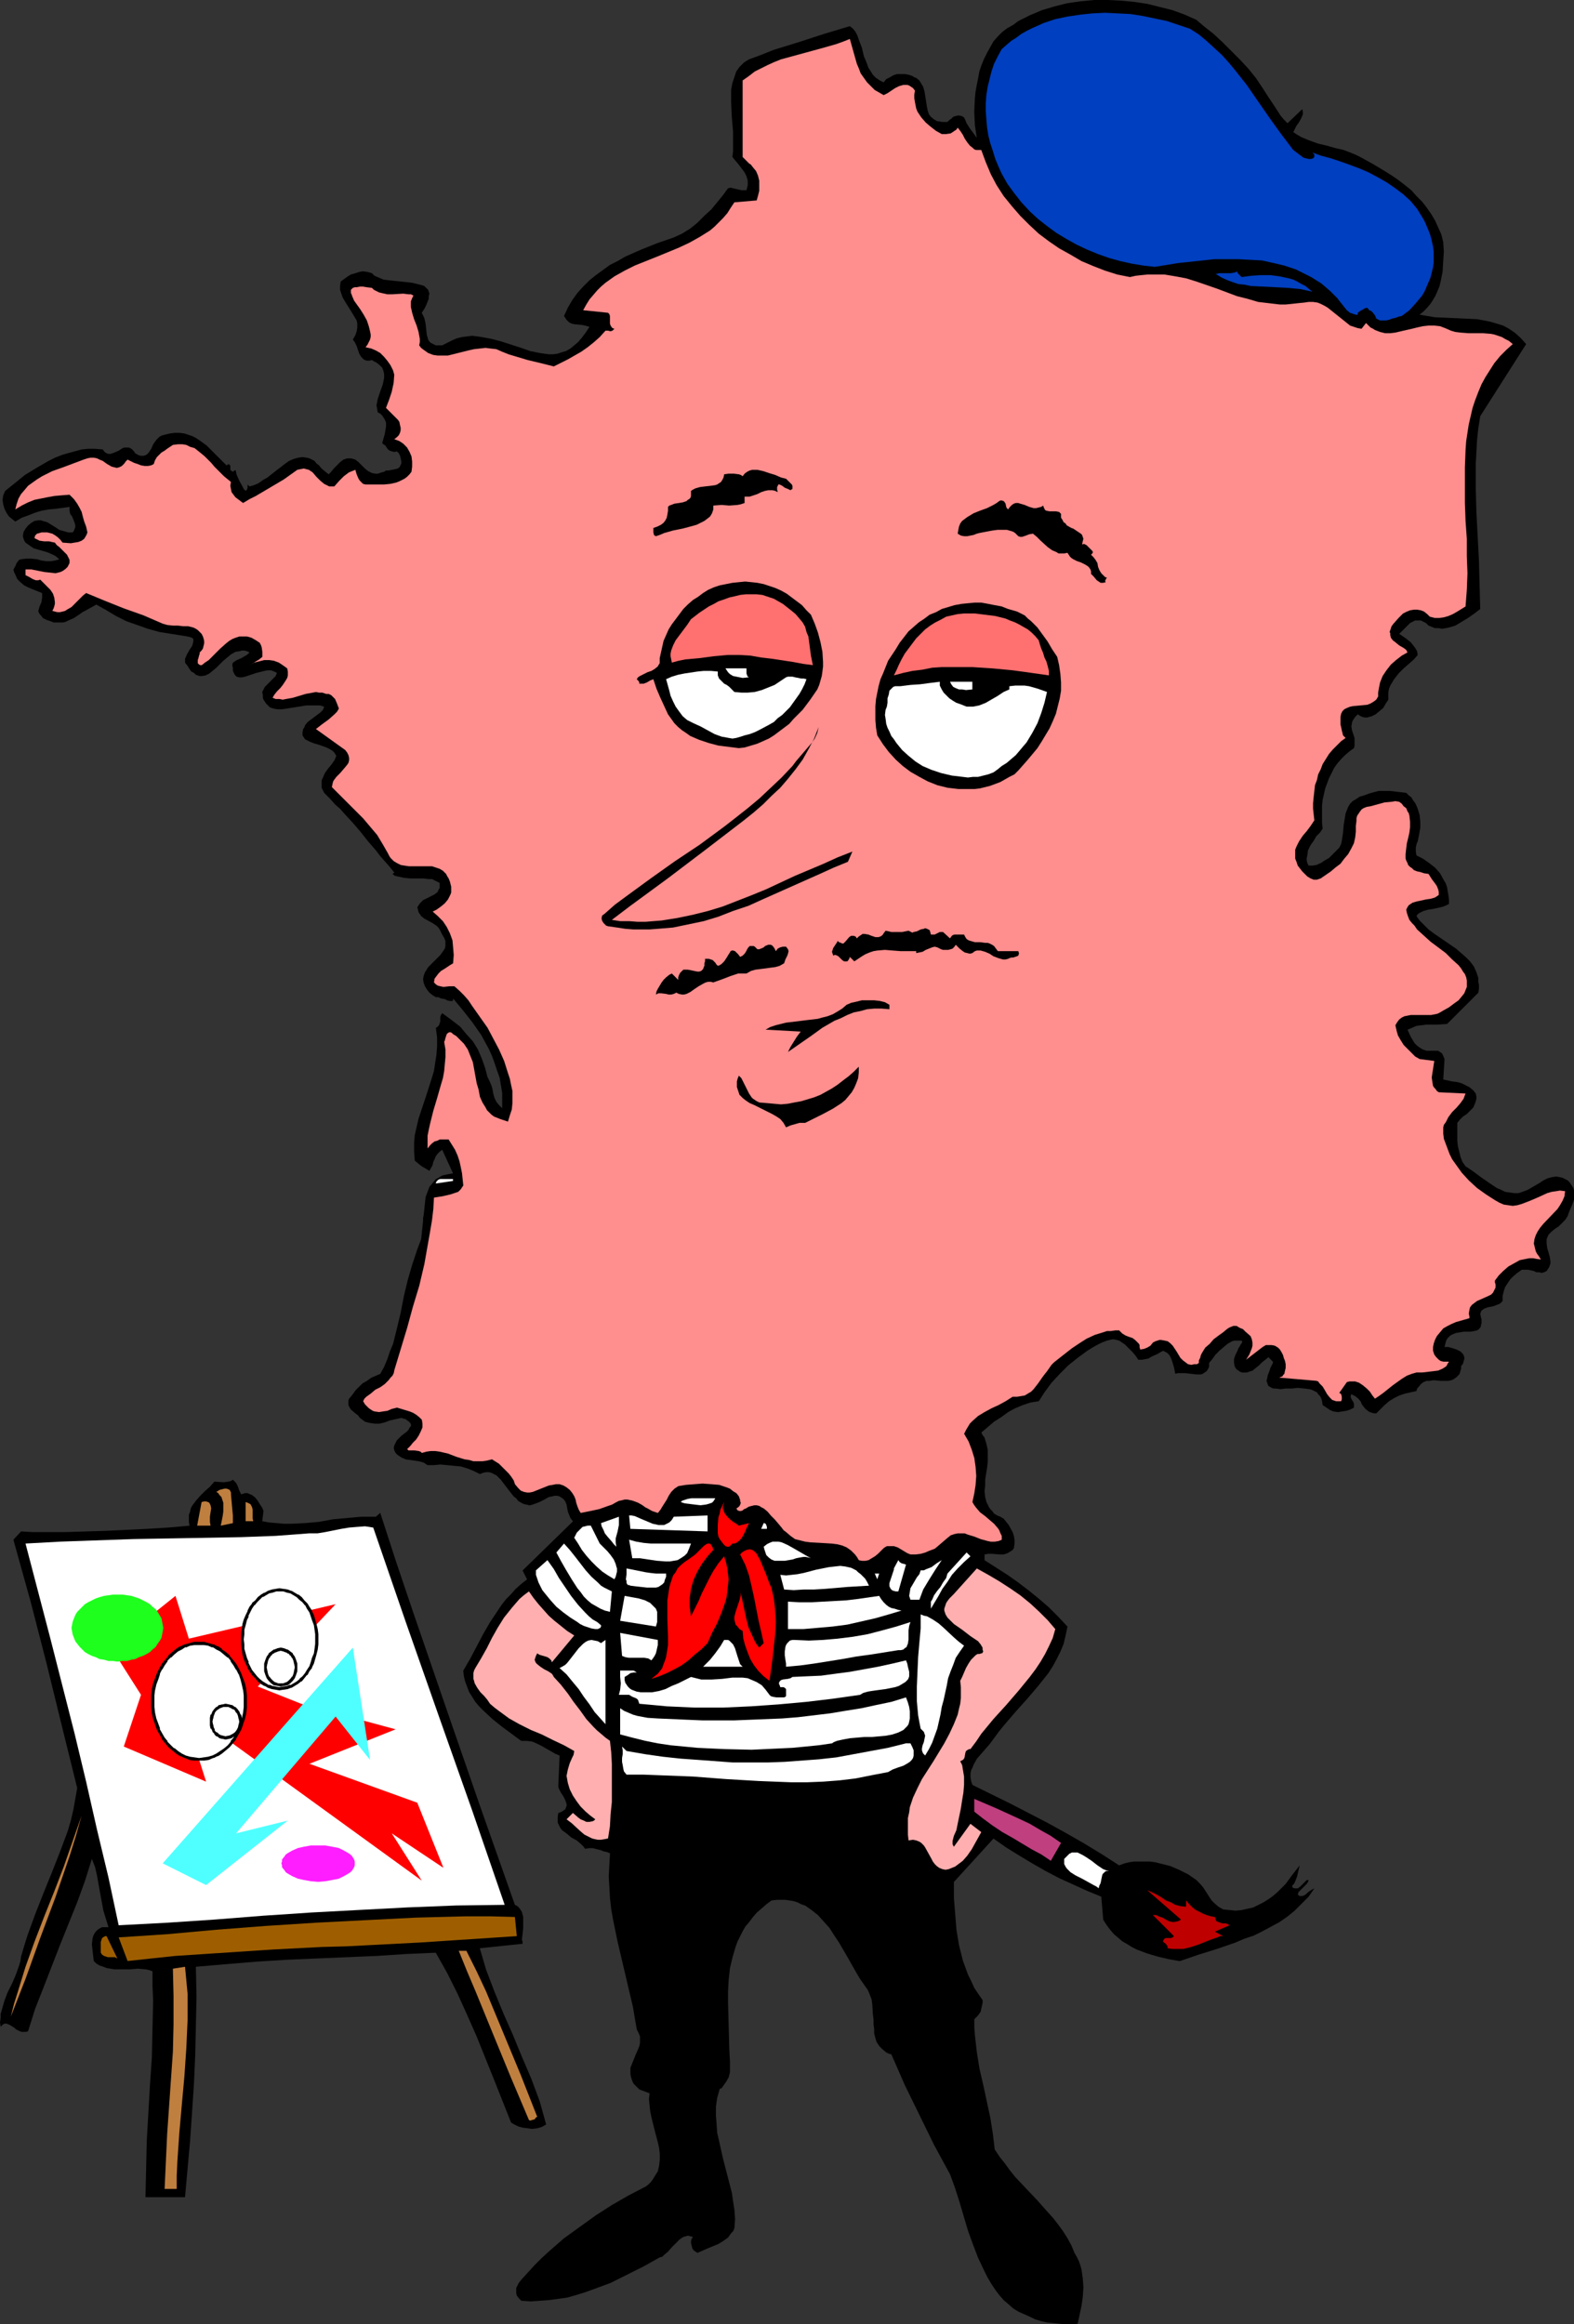 <?xml version="1.0" encoding="UTF-8" standalone="no"?>
<svg
   version="1.0"
   width="105.455mm"
   height="155.668mm"
   id="svg75"
   sodipodi:docname="France.wmf"
   xmlns:inkscape="http://www.inkscape.org/namespaces/inkscape"
   xmlns:sodipodi="http://sodipodi.sourceforge.net/DTD/sodipodi-0.dtd"
   xmlns="http://www.w3.org/2000/svg"
   xmlns:svg="http://www.w3.org/2000/svg">
  <rect width="100%" height="100%" fill="#333333" stroke="none"/>
  <sodipodi:namedview
     id="namedview75"
     pagecolor="#ffffff"
     bordercolor="#000000"
     borderopacity="0.25"
     inkscape:showpageshadow="2"
     inkscape:pageopacity="0.0"
     inkscape:pagecheckerboard="0"
     inkscape:deskcolor="#d1d1d1"
     inkscape:document-units="mm" />
  <defs
     id="defs1">
    <pattern
       id="WMFhbasepattern"
       patternUnits="userSpaceOnUse"
       width="6"
       height="6"
       x="0"
       y="0" />
  </defs>
  <path
     style="fill:#000000;fill-opacity:1;fill-rule:evenodd;stroke:none"
     d="m 319.729,22.3 1.454,2.262 1.616,2.424 1.454,2.262 0.808,0.97 0.969,0.97 3.716,-3.555 0.162,0.646 v 0.646 l -0.323,0.808 -0.323,0.646 -0.485,0.808 -0.485,0.646 -0.808,1.616 0.969,0.646 1.131,0.646 1.939,0.808 2.262,0.808 2.1,0.485 2.262,0.646 2.1,0.485 2.1,0.808 1.131,0.485 0.969,0.485 3.231,1.778 3.231,1.939 1.777,1.131 1.616,1.131 1.454,1.131 1.616,1.293 1.292,1.454 1.454,1.454 1.131,1.454 1.131,1.616 0.969,1.616 0.808,1.778 0.808,1.778 0.485,1.939 0.162,2.424 -0.162,2.585 -0.162,2.585 -0.485,2.424 -0.323,1.293 -0.485,1.131 -0.485,1.131 -0.646,1.131 -0.646,0.97 -0.808,0.97 -0.969,0.97 -0.969,0.808 1.939,0.323 1.939,0.323 3.716,0.162 3.554,0.162 3.393,0.162 1.777,0.323 1.616,0.323 1.616,0.485 1.616,0.485 1.454,0.808 1.454,0.97 1.454,1.293 1.454,1.616 -11.632,18.26 -0.485,3.07 -0.323,3.07 -0.323,5.979 v 5.979 l 0.162,6.14 0.323,6.14 0.323,6.14 0.162,6.14 0.162,6.14 -1.454,1.131 -1.616,1.131 -1.616,0.97 -1.616,0.97 -1.616,0.485 -0.808,0.162 -0.969,0.162 -0.808,-0.162 h -0.969 l -0.808,-0.323 -0.808,-0.323 -0.646,-0.646 -0.646,-0.323 -0.646,-0.323 h -0.808 -0.646 l -0.646,0.323 -0.646,0.323 -0.646,0.646 -2.1,2.101 1.454,0.97 1.454,1.131 0.646,0.808 0.485,0.646 0.485,0.808 0.162,0.97 -0.969,1.131 -1.292,1.131 -1.292,1.131 -1.292,1.293 -1.131,1.454 -0.485,0.808 -0.485,0.808 -0.323,0.808 -0.162,0.808 v 0.97 0.97 l -0.646,0.97 -0.646,1.131 -0.969,0.808 -0.969,0.808 -0.969,0.485 -0.646,0.162 -0.485,0.162 h -0.646 l -0.646,-0.162 -0.646,-0.323 -0.485,-0.323 -0.646,0.646 -0.323,0.485 -0.323,0.485 -0.162,0.485 -0.162,0.97 0.162,0.97 0.323,0.97 0.323,0.97 v 1.293 0.646 l -0.162,0.646 -1.131,0.808 -1.131,0.97 -0.969,0.97 -0.969,1.131 -0.808,1.131 -0.646,1.293 -0.646,1.293 -0.485,1.293 -0.485,1.293 -0.323,1.454 -0.323,1.454 -0.162,1.454 v 1.454 1.454 1.454 l 0.162,1.454 -0.646,0.97 -0.969,0.97 -0.646,1.131 -0.808,1.131 -0.646,1.293 -0.162,1.293 -0.162,0.646 v 0.646 l 0.162,0.646 0.323,0.646 h 0.969 l 0.969,-0.162 1.131,-0.485 0.969,-0.646 1.131,-0.646 0.808,-0.808 1.777,-1.778 0.485,-0.97 0.162,-0.808 0.323,-2.101 0.162,-1.939 0.323,-1.939 0.162,-0.97 0.323,-0.808 0.323,-0.808 0.485,-0.808 0.646,-0.646 0.808,-0.485 0.969,-0.646 1.131,-0.323 1.292,-0.485 1.131,-0.323 1.292,-0.323 h 1.454 1.454 l 1.292,0.162 1.454,0.162 1.292,0.162 0.646,0.646 0.646,0.485 0.485,0.808 0.485,0.646 0.323,0.646 0.323,0.808 0.485,1.616 0.162,1.616 v 1.616 l -0.323,1.778 -0.323,1.616 -0.162,0.323 -0.162,0.485 -0.162,0.808 v 0.97 l 0.162,0.97 1.616,0.808 1.616,1.131 1.454,1.131 1.292,1.454 0.969,1.778 0.485,0.808 0.323,0.97 0.162,0.97 0.162,0.97 0.162,1.131 v 1.131 l -0.969,0.485 -0.969,0.323 -2.262,0.485 -1.131,0.162 -1.131,0.323 -0.969,0.485 -0.485,0.323 -0.323,0.485 0.808,1.131 1.131,1.131 1.131,1.131 1.292,0.97 5.655,3.878 2.423,2.101 1.131,1.131 0.969,1.293 0.646,1.454 0.485,1.454 v 0.97 l 0.162,0.808 v 0.97 l -0.162,0.97 -7.916,7.918 -2.423,0.162 h -2.747 l -1.292,0.162 -1.292,0.162 -1.131,0.485 -1.131,0.485 0.808,1.778 0.485,0.808 0.485,0.808 0.646,0.646 0.646,0.485 0.808,0.485 0.969,0.323 h 2.262 0.646 l 0.485,0.323 0.485,0.323 0.323,0.646 0.323,0.808 -0.323,5.171 2.262,0.485 1.292,0.162 1.131,0.323 0.969,0.485 0.969,0.485 0.969,0.808 0.646,0.808 0.162,0.808 v 0.485 l -0.162,0.646 -0.162,0.485 -0.485,1.131 -0.808,0.808 -0.808,0.808 -0.969,0.646 -0.808,0.808 -0.646,0.808 v 3.07 1.454 l 0.162,1.454 0.323,1.293 0.323,1.293 0.485,1.293 0.808,1.131 1.939,1.293 1.939,1.454 2.1,1.454 1.939,1.293 1.131,0.485 0.969,0.485 1.131,0.162 1.131,0.162 h 1.131 l 0.969,-0.323 1.292,-0.485 1.131,-0.646 1.939,-1.131 0.969,-0.646 0.969,-0.485 1.131,-0.323 1.131,-0.162 0.969,0.162 0.646,0.162 0.646,0.323 0.646,0.323 0.485,0.485 0.323,0.485 0.323,0.485 0.323,0.485 0.162,0.646 v 0.97 1.293 l -0.323,0.97 -0.485,1.131 -0.485,1.131 -0.162,0.485 -0.162,0.485 -0.646,0.97 -0.808,0.808 -0.808,0.808 -0.969,0.646 -0.808,0.646 -0.808,0.808 -0.485,1.131 v 0.485 0.646 l 0.162,1.131 0.323,1.131 0.323,1.131 0.162,1.131 v 0.485 l -0.162,0.485 -0.162,0.485 -0.323,0.485 -0.323,0.485 -0.646,0.323 -0.646,0.162 -0.485,-0.162 h -0.808 l -0.646,-0.323 -1.454,-0.323 h -0.808 -0.808 l -1.131,0.808 -0.969,0.808 -0.808,0.808 -0.646,0.97 -0.646,0.97 -0.323,0.97 -0.323,1.293 v 1.293 l -0.323,0.323 -0.323,0.323 -0.808,0.323 -0.808,0.323 -0.808,0.162 -0.808,0.162 -0.808,0.323 -0.646,0.485 -0.162,0.323 -0.162,0.485 0.162,0.808 0.162,0.646 v 0.97 l -0.162,0.485 v 0.323 l -0.485,0.646 -0.485,0.323 -0.808,0.162 -0.808,0.162 h -0.808 -0.969 l -0.969,0.162 -0.969,0.162 -0.808,0.323 -0.646,0.323 -0.646,0.646 -0.323,0.485 -0.162,0.485 -0.162,0.646 -0.162,0.646 h 0.969 l 1.131,0.323 0.969,0.323 0.969,0.485 0.323,0.323 0.323,0.323 0.162,0.323 0.162,0.485 v 0.485 l -0.162,0.485 -0.162,0.646 -0.485,0.646 v 0.646 l -0.162,0.485 -0.162,0.646 -0.162,0.323 -0.646,0.646 -0.646,0.485 -0.646,0.323 -0.808,0.162 h -1.939 l -1.777,-0.162 -0.969,0.162 h -0.808 l -0.808,0.323 -0.646,0.485 -0.646,0.808 -0.323,0.323 -0.162,0.646 -1.454,0.323 -1.454,0.323 -1.454,0.485 -1.292,0.646 -1.292,0.808 -1.131,0.97 -0.969,0.97 -1.131,1.131 h -0.485 l -0.646,-0.162 -0.485,-0.162 -0.323,-0.162 -0.808,-0.646 -0.646,-0.808 -0.323,-0.485 -0.162,-0.485 -0.646,-0.808 -0.808,-0.646 -0.323,-0.162 -0.646,-0.323 -0.162,0.323 v 0.485 l 0.323,0.646 0.323,0.485 0.162,0.485 v 0.485 0.485 l -0.969,0.485 -0.969,0.323 -1.131,0.162 -0.969,0.162 -1.131,-0.162 -0.808,-0.323 -0.969,-0.646 -0.969,-0.646 -0.162,-0.97 -0.162,-0.646 -0.323,-0.646 -0.485,-0.485 -0.323,-0.485 -0.646,-0.323 -0.646,-0.323 -0.646,-0.162 -1.292,-0.162 -1.616,-0.162 -1.454,0.162 h -1.616 l -1.292,0.162 -1.292,-0.162 h -0.485 l -0.485,-0.162 -0.808,-0.485 -0.162,-0.323 -0.162,-0.485 -0.162,-0.485 0.162,-0.646 0.162,-0.808 0.323,-0.808 0.323,-0.97 0.646,-1.293 v -0.162 -0.162 l -0.323,-0.323 -0.323,-0.323 -0.485,-0.485 -0.808,0.646 -0.808,0.646 -0.808,0.808 -0.808,0.646 -0.808,0.646 -0.969,0.323 -0.485,0.162 h -0.485 -0.646 l -0.485,-0.162 -0.485,-0.323 -0.485,-0.323 -0.323,-0.485 -0.162,-0.323 -0.162,-0.97 v -0.808 l 0.323,-0.97 0.485,-0.97 0.323,-0.808 0.323,-0.485 0.162,-0.323 0.323,-0.485 0.162,-0.323 -0.162,-0.323 h -0.485 -0.646 -0.646 l -0.646,0.162 -1.131,0.646 -0.969,0.808 -1.131,0.97 -0.969,0.97 -0.808,1.131 -0.808,0.97 v 0.97 l -0.323,0.646 -0.323,0.485 -0.485,0.323 -0.485,0.323 -0.485,0.162 h -0.646 -0.485 l -2.747,-0.323 h -1.454 -0.485 l -0.646,0.162 -0.323,-1.616 -0.485,-1.616 -0.323,-0.808 -0.323,-0.646 -0.646,-0.646 -0.969,-0.485 -0.646,0.323 -0.808,0.485 -1.454,0.646 -0.808,0.485 -0.808,0.162 -0.808,0.162 h -0.969 l -0.646,-0.97 -0.808,-0.97 -0.969,-0.97 -0.969,-0.97 -0.969,-0.646 -0.485,-0.323 -0.646,-0.162 -0.646,-0.162 h -0.485 l -0.646,0.162 -0.646,0.162 -1.292,0.485 -1.292,0.646 -1.131,0.646 -1.292,0.808 -2.423,1.778 -2.423,1.939 -2.1,2.101 -2.1,2.262 -1.777,2.424 -1.454,2.262 -2.1,0.323 -1.939,0.646 -1.939,0.808 -1.777,0.97 -1.777,1.293 -1.777,1.131 -3.231,2.747 0.323,0.646 0.485,0.646 0.485,1.616 0.323,1.454 v 1.454 1.616 l -0.162,1.454 -0.485,3.07 v 1.454 l -0.162,1.454 0.162,1.454 0.323,1.293 0.646,1.293 0.323,0.485 0.485,0.485 0.485,0.646 0.808,0.485 0.808,0.323 0.808,0.485 1.292,1.616 0.969,1.778 0.323,0.97 0.162,0.97 v 0.97 l -0.162,1.131 -0.323,0.485 -0.485,0.323 -0.808,0.485 -0.969,0.323 h -0.969 l -1.939,-0.162 h -0.969 l -0.969,0.162 v 1.454 l 5.816,3.717 2.747,1.939 2.747,2.101 2.585,2.101 2.423,2.101 2.423,2.424 2.262,2.424 -0.485,2.262 -0.485,2.101 -0.808,1.939 -0.969,1.939 -0.969,1.778 -1.131,1.778 -1.292,1.616 -1.292,1.616 -2.747,3.232 -2.908,3.232 -2.908,3.393 -1.454,1.778 -1.292,1.778 -0.969,1.293 -0.969,1.131 -1.131,1.293 -1.131,1.293 -0.808,1.454 -0.323,0.808 -0.323,0.646 -0.162,0.808 v 0.97 l 0.162,0.97 0.323,0.97 9.532,4.686 9.371,4.848 4.685,2.585 4.524,2.585 4.524,2.747 4.524,2.909 1.292,-0.485 1.292,-0.323 1.292,-0.162 h 1.292 1.292 1.292 l 1.292,0.162 1.292,0.323 2.585,0.646 2.262,0.97 2.262,1.131 2.1,1.454 0.969,0.97 0.808,0.97 1.454,2.262 0.646,0.97 0.808,0.808 0.969,0.808 1.131,0.646 1.616,0.162 1.616,0.162 1.454,-0.162 1.454,-0.323 1.454,-0.323 1.292,-0.646 1.292,-0.646 1.292,-0.808 1.131,-0.808 1.131,-0.97 2.1,-2.101 1.777,-2.424 1.777,-2.262 -0.323,1.293 -0.323,1.454 -0.485,1.293 -0.323,0.646 -0.485,0.485 0.162,0.485 0.485,0.162 h 0.808 l 0.646,-0.485 0.646,-0.646 0.646,-0.646 0.323,-0.323 h 0.485 l -0.162,0.485 -0.323,0.485 -0.808,0.808 -0.969,0.97 -0.323,0.323 -0.162,0.646 0.485,0.323 h 0.646 l 0.485,-0.162 0.485,-0.323 0.485,-0.485 0.969,-0.646 0.646,-0.323 -1.454,2.101 -1.777,1.778 -1.777,1.778 -1.777,1.454 -2.1,1.454 -2.1,1.131 -2.1,1.131 -2.262,1.131 -2.423,0.808 -2.262,0.97 -4.685,1.616 -4.685,1.454 -4.685,1.616 -2.747,-0.485 -2.747,-0.646 -2.747,-0.808 -2.585,-0.97 -1.292,-0.646 -1.292,-0.808 -1.131,-0.646 -1.131,-0.97 -0.969,-0.808 -0.969,-1.131 -0.969,-1.293 -0.808,-1.293 -0.485,-5.817 -3.554,-1.454 -3.554,-1.616 -3.554,-1.616 -3.393,-1.778 -3.393,-1.939 -3.231,-1.939 -3.393,-2.101 -3.231,-2.262 -10.017,10.988 v 4.04 l 0.323,4.04 0.323,4.04 0.646,3.878 0.485,1.939 0.485,1.939 0.646,1.778 0.646,1.778 0.808,1.616 0.808,1.778 0.969,1.454 1.131,1.616 v 0.646 l -0.162,0.808 -0.162,0.646 -0.162,0.808 -0.323,0.485 -0.485,0.646 -0.323,0.323 -0.485,0.485 v 2.101 l 0.162,2.101 0.485,4.201 0.646,4.04 0.969,4.201 1.777,8.241 0.646,4.04 0.485,4.04 1.292,1.939 1.292,1.616 1.292,1.778 1.292,1.616 2.747,2.909 2.908,3.07 2.585,2.909 1.454,1.616 1.131,1.454 1.292,1.778 1.131,1.778 0.969,1.778 0.808,1.939 0.646,1.131 0.485,0.97 0.323,0.97 0.323,1.131 0.162,1.131 0.162,1.131 0.162,2.262 -0.162,2.424 -0.323,2.262 -0.485,2.262 -0.485,2.262 -1.454,0.162 h -1.616 l -1.616,-0.162 -1.454,-0.162 -1.616,-0.162 -1.454,-0.323 -1.616,-0.485 -1.292,-0.646 -1.454,-0.646 -1.454,-0.646 -1.292,-0.808 -1.292,-1.131 -1.131,-0.97 -1.131,-1.293 -0.969,-1.293 -0.969,-1.454 -0.969,-1.616 -0.808,-1.616 -1.616,-3.393 -1.292,-3.393 -1.292,-3.555 -2.1,-7.11 -1.131,-3.555 -1.292,-3.555 -4.039,-7.433 -3.716,-7.595 -3.716,-7.595 -3.393,-7.756 -0.646,-0.162 -0.646,-0.323 -0.969,-0.808 -0.808,-0.808 -0.646,-0.97 -0.323,-0.97 -0.323,-1.293 v -1.131 l -0.162,-1.131 v -1.293 l -0.162,-1.293 -0.162,-2.585 -0.162,-1.131 -0.485,-1.293 -0.485,-1.131 -0.808,-1.131 -1.131,-1.616 -0.969,-1.616 -2.1,-3.717 -2.262,-3.878 -1.292,-1.939 -1.131,-1.778 -1.454,-1.616 -1.454,-1.616 -1.616,-1.293 -1.616,-1.131 -0.969,-0.323 -0.969,-0.485 -0.969,-0.323 -0.969,-0.162 -1.131,-0.162 h -1.131 -1.131 l -1.292,0.162 -1.292,0.97 -1.292,1.131 -1.131,0.97 -0.969,1.131 -0.969,1.293 -0.969,1.131 -0.646,1.131 -0.646,1.293 -0.646,1.293 -0.485,1.293 -0.808,2.747 -0.646,2.747 -0.323,2.909 -0.162,2.909 v 2.909 l 0.162,5.979 0.162,5.979 0.162,2.909 v 2.747 l -0.162,0.646 -0.162,0.646 -0.646,1.131 -0.808,1.131 -0.323,0.485 -0.485,0.162 -0.646,2.262 -0.323,2.262 v 2.262 l 0.162,2.101 0.162,2.262 0.485,2.101 0.969,4.363 1.131,4.363 1.131,4.363 0.323,2.262 0.323,2.101 0.162,2.262 -0.162,2.262 -0.323,0.808 -0.485,0.485 -0.808,1.131 -1.131,0.808 -1.292,0.808 -2.747,1.131 -1.454,0.646 -1.131,0.485 -0.485,-0.323 -0.485,-0.323 -0.323,-0.485 -0.162,-0.646 -0.162,-0.646 v -0.646 l 0.162,-0.485 0.323,-0.485 -0.646,-0.162 -0.646,-0.162 -0.485,0.162 -0.646,0.162 -0.485,0.323 -0.485,0.323 -0.969,0.97 -0.969,0.97 -0.969,1.131 -0.969,0.808 -0.485,0.485 -0.646,0.162 -4.039,2.262 -4.201,2.101 -4.201,2.101 -4.362,1.616 -2.262,0.808 -2.1,0.646 -2.262,0.646 -2.262,0.323 -2.423,0.323 -2.262,0.162 -2.262,0.162 -2.423,-0.162 -0.646,-0.646 -0.485,-0.646 -0.162,-0.646 v -0.646 -0.646 l 0.323,-0.646 0.323,-0.646 0.646,-0.808 1.616,-1.778 1.777,-1.939 1.777,-1.778 1.939,-1.778 3.716,-3.232 4.039,-2.909 4.039,-2.909 4.039,-2.585 4.201,-2.424 4.362,-2.262 0.646,-0.485 0.646,-0.646 0.485,-0.646 0.485,-0.808 0.808,-1.293 0.323,-1.454 0.162,-1.454 v -1.454 l -0.162,-1.454 -0.323,-1.454 -0.808,-3.07 -0.808,-3.232 -0.323,-1.616 -0.162,-1.454 -0.162,-1.616 0.162,-1.454 -1.292,-0.485 -1.292,-0.485 -0.485,-0.485 -0.485,-0.485 -0.485,-0.485 -0.323,-0.646 -0.323,-0.97 -0.162,-0.808 v -0.808 -0.808 l 0.323,-0.808 0.323,-0.808 0.646,-1.616 0.646,-1.454 0.323,-0.808 0.162,-0.808 v -0.808 -0.808 l -0.323,-0.808 -0.485,-0.97 -0.485,-2.747 -0.485,-2.909 -1.292,-5.494 -2.585,-10.988 -1.131,-5.494 -0.485,-2.747 -0.323,-2.747 -0.162,-2.909 -0.162,-2.747 0.162,-2.909 0.162,-2.909 -0.808,-0.323 -0.808,-0.162 -0.808,-0.323 -1.292,-0.323 -0.646,-0.162 h -0.969 l -0.969,0.162 -0.485,-0.646 -0.485,-0.485 -1.131,-0.97 -1.454,-0.808 -1.131,-0.97 -1.131,-0.808 -0.485,-0.646 -0.323,-0.646 -0.323,-0.646 v -0.646 -0.808 l 0.162,-0.97 0.808,-0.323 0.485,-0.323 0.485,-0.323 0.162,-0.485 0.162,-0.323 v -0.485 l -0.162,-0.485 -0.162,-0.485 -0.485,-0.97 -0.646,-0.97 -0.485,-0.97 -0.162,-0.485 v -0.485 l 0.323,-7.433 -1.131,-0.485 -1.131,-0.646 -2.262,-1.293 -1.292,-0.646 -1.131,-0.485 -1.292,-0.162 h -0.808 -0.646 l -1.131,-0.808 -1.292,-0.97 -2.423,-1.778 -2.423,-1.939 -2.262,-2.101 -1.131,-1.131 -0.969,-1.131 -0.808,-1.293 -0.808,-1.293 -0.485,-1.293 -0.485,-1.293 -0.323,-1.293 -0.162,-1.454 1.777,-3.07 3.231,-6.14 1.777,-3.07 1.939,-2.909 0.969,-1.454 1.131,-1.454 1.292,-1.293 1.131,-1.293 1.454,-1.293 1.454,-1.131 -1.131,-2.262 12.763,-12.443 -0.646,-0.808 -0.323,-0.808 -0.323,-0.808 -0.162,-0.808 -0.162,-0.97 -0.323,-0.808 -0.485,-0.646 -0.485,-0.323 -0.485,-0.323 -0.646,-0.162 h -0.646 l -0.646,0.162 -0.808,0.162 -1.131,0.646 -1.292,0.646 -1.292,0.485 -0.485,0.162 -0.646,0.162 -0.646,-0.162 -0.808,-0.162 -0.646,-0.323 -0.808,-0.485 -0.485,-0.646 -0.646,-0.485 -1.131,-1.454 -1.131,-1.454 -0.969,-1.293 -0.646,-0.646 -0.485,-0.485 -0.646,-0.323 -0.646,-0.323 -0.646,-0.162 h -0.646 l -0.808,0.162 -0.808,0.323 -1.616,-0.808 -1.616,-0.646 -1.616,-0.485 -1.777,-0.162 -1.616,-0.162 -1.777,-0.162 -1.616,0.162 h -1.616 l -0.485,-0.323 -0.485,-0.323 -1.131,-0.323 -1.131,-0.162 -1.131,-0.162 -1.131,-0.162 -1.131,-0.485 -0.485,-0.323 -0.485,-0.323 -0.485,-0.485 -0.323,-0.646 -0.162,-0.646 0.162,-0.646 0.323,-0.646 0.323,-0.646 1.131,-1.131 1.292,-0.97 0.485,-0.485 0.323,-0.646 0.323,-0.323 v -0.485 l -0.162,-0.323 -0.485,-0.485 -0.323,-0.162 -0.323,-0.323 -0.646,-0.162 -0.485,-0.162 -1.454,0.323 -1.454,0.323 -1.292,0.485 -1.292,0.323 h -1.292 l -1.131,-0.162 -0.646,-0.162 -0.646,-0.162 -0.646,-0.485 -0.646,-0.485 -0.485,-0.646 -0.646,-0.485 -1.131,-0.97 -0.323,-0.485 -0.323,-0.646 v -0.808 -0.323 l 0.162,-0.485 0.808,-0.97 0.808,-1.131 0.808,-0.808 0.969,-0.97 1.131,-0.646 1.131,-0.808 1.131,-0.485 1.131,-0.485 0.969,-1.778 0.808,-1.939 0.646,-1.939 0.808,-1.939 0.969,-3.878 0.969,-4.04 0.808,-4.201 0.969,-4.04 1.131,-3.878 0.646,-1.939 0.646,-1.939 0.485,-1.293 0.485,-1.293 0.162,-1.454 0.162,-1.616 0.162,-1.454 v -0.808 l 0.162,-0.808 0.323,-3.07 0.162,-1.454 0.485,-1.293 0.485,-1.293 0.808,-0.97 0.808,-0.97 0.646,-0.323 0.485,-0.323 0.646,-0.323 0.808,-0.162 0.808,-0.162 0.969,-0.162 -2.747,-5.979 -0.646,0.485 -0.485,0.485 -0.485,0.646 -0.323,0.808 -0.323,0.646 -0.162,0.808 -0.808,1.454 -1.939,-1.131 -0.808,-0.646 -0.969,-0.808 -0.162,-2.262 v -2.262 l 0.162,-1.939 0.485,-2.101 0.485,-2.101 0.646,-1.939 1.292,-3.878 1.292,-4.04 0.646,-2.101 0.323,-2.101 0.323,-2.101 0.162,-2.101 v -2.262 l -0.323,-2.424 0.323,-0.162 0.162,-0.162 0.323,-0.323 0.162,-0.485 0.162,-0.485 v -1.131 l 0.162,-0.485 0.323,-0.485 2.423,1.778 2.1,1.616 1.616,1.939 1.616,1.778 1.292,2.101 0.969,2.262 0.808,2.262 0.646,2.424 0.485,0.97 0.485,1.131 0.162,0.485 0.162,0.646 0.162,0.97 0.323,1.131 0.485,0.97 0.646,0.808 0.808,0.808 v -1.939 -1.939 l -0.323,-1.939 -0.323,-1.939 -0.646,-1.778 -0.646,-1.939 -0.646,-1.778 -0.808,-1.778 -0.969,-1.778 -0.969,-1.778 -2.262,-3.232 -2.423,-3.07 -2.423,-2.909 v 0.323 0.162 l -0.162,0.162 v 0 h -0.646 l -0.646,-0.162 -0.646,-0.323 -0.969,-0.162 -0.646,-0.323 h -0.646 l -0.808,-0.485 -0.808,-0.646 -0.646,-0.808 -0.485,-0.808 -0.323,-0.808 -0.162,-0.97 0.162,-0.97 0.323,-0.808 0.808,-1.293 1.131,-1.131 0.485,-0.485 0.485,-0.485 0.969,-0.97 0.808,-1.131 0.323,-0.485 0.162,-0.646 v -0.646 -0.646 l -0.323,-0.808 -0.485,-0.808 -0.323,-0.646 -0.323,-0.646 -0.323,-0.485 -0.485,-0.485 -0.969,-0.646 -2.1,-1.131 -0.808,-0.646 -0.323,-0.485 -0.323,-0.485 -0.162,-0.646 -0.162,-0.646 0.323,-0.485 0.323,-0.485 0.808,-0.808 0.969,-0.485 0.969,-0.485 0.969,-0.485 0.808,-0.646 0.162,-0.485 0.323,-0.485 v -0.646 -0.646 l -0.646,-0.323 -0.646,-0.323 -0.646,-0.323 h -0.808 l -1.454,-0.162 h -3.231 l -1.616,-0.162 -1.454,-0.323 -0.808,-0.162 -0.646,-0.485 0.485,-0.323 -1.292,-1.616 -1.292,-1.454 -1.131,-1.293 -0.969,-1.293 -2.1,-2.424 -1.777,-2.262 -1.939,-2.262 -2.1,-2.262 -1.131,-1.293 -1.292,-1.131 -1.292,-1.454 -1.454,-1.454 -0.323,-0.646 -0.323,-0.646 v -0.808 -0.485 -0.646 l 0.323,-0.646 0.485,-1.131 0.808,-1.131 0.808,-0.97 0.808,-1.131 0.485,-1.131 -0.485,-0.808 -0.485,-0.485 -0.808,-0.485 -0.646,-0.323 -1.777,-0.646 -1.616,-0.485 -0.808,-0.323 -0.646,-0.323 -0.646,-0.323 -0.323,-0.485 -0.323,-0.485 v -0.808 l 0.162,-0.808 0.323,-0.485 0.162,-0.485 0.646,-0.808 0.646,-0.485 0.646,-0.485 0.646,-0.485 1.292,-0.97 0.646,-0.646 0.323,-0.808 -0.969,-0.323 H 79.973 78.842 77.549 l -5.008,0.808 -1.131,0.162 h -1.131 l -0.969,-0.162 -0.969,-0.323 -0.646,-0.646 -0.323,-0.323 -0.323,-0.485 -0.323,-0.485 -0.162,-0.485 v -0.646 l -0.162,-0.808 0.323,-0.646 0.323,-0.646 2.262,-2.262 0.485,-0.485 0.323,-0.808 -0.646,-0.323 -0.808,-0.323 H 67.694 l -0.808,0.162 -1.939,0.485 -1.939,0.646 -0.969,0.323 -0.808,0.162 h -0.646 l -0.646,-0.162 -0.485,-0.485 -0.162,-0.323 -0.162,-0.323 -0.162,-0.485 v -0.646 l -0.162,-0.646 0.162,-0.646 0.485,-0.323 0.485,-0.323 1.131,-0.485 1.131,-0.646 0.485,-0.323 0.485,-0.485 -0.646,-0.323 -0.646,-0.162 h -0.646 l -0.485,0.162 -1.131,0.162 -1.131,0.646 -0.969,0.808 -0.969,0.808 -0.969,0.97 -0.808,0.808 -0.969,0.808 -0.808,0.646 -0.969,0.485 -0.969,0.162 h -0.485 l -0.485,-0.162 -0.485,-0.162 -0.485,-0.485 -0.646,-0.323 -0.485,-0.646 -0.485,-0.808 -0.646,-0.808 v -0.485 -0.485 l 0.485,-1.131 0.646,-1.131 0.323,-0.485 0.323,-0.485 0.162,-0.485 0.162,-0.646 v -0.323 -0.323 l -0.323,-0.323 -0.485,-0.162 -0.646,-0.162 -0.969,-0.162 -3.07,-0.485 -3.07,-0.485 -2.908,-0.808 -2.747,-0.97 -2.747,-0.97 -2.585,-1.293 -2.423,-1.454 -2.585,-1.454 -1.454,0.808 -1.454,0.808 -0.646,0.323 -0.646,0.485 -1.454,0.97 -1.454,0.646 -0.646,0.323 -0.646,0.162 h -0.808 -0.808 -0.808 l -0.808,-0.323 -0.969,-0.323 -0.969,-0.485 -0.323,-0.485 -0.323,-0.323 -0.323,-0.485 -0.162,-0.485 0.323,-1.131 0.485,-1.131 0.162,-1.131 v -0.646 -0.485 l -2.423,-0.97 -1.131,-0.485 -0.969,-0.485 -0.969,-0.808 -0.808,-0.808 -0.485,-1.131 -0.323,-0.646 -0.162,-0.646 0.485,-0.808 0.323,-0.808 0.485,-0.646 0.162,-0.162 0.485,-0.162 1.292,-0.162 h 1.292 l 1.454,0.162 1.131,0.323 1.131,0.162 h 1.292 l 0.969,-0.162 0.646,-0.162 0.485,-0.162 -0.969,-0.808 -0.969,-0.485 -1.131,-0.485 -1.131,-0.323 -1.131,-0.323 -1.131,-0.323 -0.969,-0.646 -1.131,-0.808 -0.323,-0.485 -0.162,-0.485 -0.162,-0.485 v -0.485 l 0.162,-0.808 0.485,-0.808 0.646,-0.808 0.808,-0.646 0.808,-0.485 0.969,-0.162 h 0.646 l 0.485,0.162 1.131,0.323 2.1,1.293 0.969,0.646 1.131,0.323 1.131,0.323 h 0.485 0.646 l 0.323,-0.485 0.162,-0.485 0.162,-0.323 v -0.485 l -0.162,-0.646 -0.323,-0.808 -0.323,-0.808 -0.485,-0.646 -0.162,-0.808 v -0.97 l -3.554,0.485 -1.777,0.162 -1.777,0.323 -1.616,0.485 -1.616,0.646 -1.777,0.646 -1.616,0.97 -0.808,-0.646 -0.808,-0.646 -0.646,-0.97 -0.485,-0.97 -0.323,-1.131 -0.162,-1.131 0.162,-1.131 0.485,-1.131 2.423,-1.939 2.585,-2.101 2.908,-1.778 3.07,-1.778 1.616,-0.808 1.616,-0.646 1.616,-0.485 1.777,-0.485 1.777,-0.485 1.616,-0.162 h 1.777 l 1.939,0.162 0.485,0.646 0.485,0.323 0.485,0.162 h 0.485 l 0.485,-0.162 0.485,-0.162 1.131,-0.485 0.969,-0.646 0.485,-0.162 h 0.646 0.485 l 0.646,0.323 0.485,0.485 0.485,0.646 0.808,0.485 0.646,0.162 h 0.646 l 0.485,-0.162 0.323,-0.162 0.485,-0.485 0.646,-0.97 0.485,-1.131 0.808,-1.131 0.323,-0.323 0.485,-0.485 0.646,-0.323 0.646,-0.162 1.292,-0.323 1.292,-0.162 h 1.131 l 1.292,0.162 0.969,0.323 0.969,0.323 0.969,0.485 0.969,0.646 1.777,1.293 1.777,1.778 1.616,1.616 1.616,1.616 0.485,-0.323 0.323,0.162 0.162,0.323 v 0.97 l 0.162,0.162 0.485,0.323 0.646,-0.485 0.162,0.646 0.162,0.646 0.646,1.454 0.808,1.454 0.323,0.646 0.485,0.485 0.162,-0.162 0.162,-0.162 0.162,-0.485 v -0.485 -0.323 l 0.485,0.485 1.131,-0.323 1.131,-0.485 1.131,-0.808 1.131,-0.646 2.262,-1.778 2.1,-1.616 1.131,-0.808 1.131,-0.485 1.131,-0.323 1.131,-0.162 1.131,0.162 0.646,0.162 0.646,0.323 0.646,0.323 0.485,0.646 0.646,0.485 0.646,0.808 1.777,1.454 0.646,-0.646 0.646,-0.808 0.808,-0.808 0.808,-0.808 0.808,-0.646 0.969,-0.323 h 0.485 0.485 l 0.646,0.162 0.485,0.162 0.808,0.646 0.808,0.808 0.808,0.808 0.808,0.646 0.969,0.485 0.969,0.162 h 0.485 l 0.485,-0.162 0.485,-0.162 0.646,-0.162 0.485,-0.323 h 0.646 l 1.616,-0.323 0.646,-0.162 0.485,-0.323 0.162,-0.323 0.162,-0.323 0.162,-0.323 v -0.485 l -0.162,-0.808 -0.162,-0.646 -0.323,-0.646 -0.485,-0.485 -0.646,0.162 -0.646,-0.162 -0.485,-0.162 -0.485,-0.323 -0.323,-0.485 -0.323,-0.485 -0.485,-0.323 -0.323,-0.323 0.323,-1.131 0.323,-1.131 0.162,-0.97 0.162,-0.97 v -0.97 l -0.323,-0.808 -0.323,-0.485 -0.323,-0.485 -0.485,-0.485 -0.646,-0.323 -0.162,-0.97 -0.162,-0.808 0.162,-0.808 0.162,-0.808 0.646,-1.939 0.646,-1.778 0.162,-0.808 0.162,-0.808 V 94.692 L 97.098,93.884 96.775,93.076 96.129,92.43 95.321,91.784 94.675,91.461 94.19,91.137 93.544,91.299 H 92.898 L 92.413,91.137 92.09,90.976 91.767,90.653 91.444,90.329 90.959,89.521 90.313,87.582 89.828,86.613 89.343,85.966 89.99,84.835 90.313,83.866 90.474,82.896 V 81.927 L 90.313,81.119 89.828,80.311 88.859,78.695 87.728,76.917 87.243,76.109 86.758,75.301 86.435,74.332 86.112,73.362 v -0.97 l 0.162,-1.131 1.777,-1.293 0.808,-0.485 1.131,-0.323 0.969,-0.323 0.969,-0.162 1.131,0.162 1.131,0.323 0.323,0.323 0.323,0.323 1.131,0.485 1.131,0.485 1.292,0.162 3.07,0.323 2.908,0.323 1.292,0.323 1.292,0.323 0.485,0.162 0.323,0.323 0.323,0.323 0.323,0.323 0.162,0.485 0.162,0.485 -0.162,0.646 v 0.646 l -0.323,0.808 -0.323,0.808 -0.485,0.97 -0.646,0.97 0.323,0.646 0.323,0.646 0.323,1.454 0.162,1.454 0.162,1.454 0.162,0.485 0.162,0.646 0.323,0.485 0.323,0.323 0.646,0.323 0.646,0.323 h 0.646 0.969 l 1.292,-0.646 1.292,-0.646 1.131,-0.485 1.292,-0.323 1.292,-0.162 1.292,-0.162 1.292,0.162 1.131,0.162 2.585,0.485 2.423,0.646 5.008,1.616 2.262,0.808 2.423,0.485 1.131,0.162 1.131,0.162 h 1.131 l 1.131,-0.162 0.969,-0.323 1.131,-0.323 1.131,-0.646 0.969,-0.808 0.969,-0.808 0.969,-1.131 0.969,-1.293 0.969,-1.454 -1.131,-0.323 -0.808,-0.162 -1.777,-0.162 -0.808,-0.162 -0.646,-0.323 -0.646,-0.646 -0.323,-0.485 -0.323,-0.485 0.969,-2.101 1.131,-1.939 1.292,-1.778 1.454,-1.616 1.616,-1.616 1.616,-1.293 1.777,-1.293 1.777,-1.293 1.939,-0.97 1.939,-1.131 4.039,-1.778 4.039,-1.616 4.201,-1.454 2.1,-0.97 2.1,-1.293 1.777,-1.454 1.777,-1.778 1.777,-1.616 1.454,-1.778 1.454,-1.778 1.292,-1.778 0.646,-0.162 0.646,0.162 2.1,0.485 h 0.646 0.646 l 0.162,-0.646 0.162,-0.646 V 46.215 45.73 l -0.323,-1.131 -0.485,-0.97 -1.454,-1.939 -1.616,-1.939 0.162,-1.454 V 36.681 34.904 33.288 l -0.323,-3.717 -0.162,-3.555 v -1.778 -1.616 l 0.323,-1.616 0.485,-1.454 0.485,-1.454 0.808,-1.131 0.485,-0.485 0.646,-0.646 0.485,-0.323 0.808,-0.485 3.07,-1.131 3.231,-1.293 6.301,-1.939 6.462,-2.101 6.462,-1.939 0.808,0.646 0.646,0.808 0.485,0.97 0.323,0.97 0.808,2.101 0.485,2.101 0.808,1.939 0.323,0.97 0.646,0.97 0.485,0.808 0.808,0.808 0.969,0.646 0.969,0.485 0.646,-0.808 0.969,-0.485 0.808,-0.485 0.969,-0.323 h 0.969 0.969 l 0.969,0.162 0.969,0.323 0.485,0.323 0.485,0.162 0.808,0.646 0.485,0.808 0.485,0.808 0.323,1.131 0.162,0.97 0.323,2.101 0.162,0.97 0.162,0.808 0.323,0.97 0.485,0.646 0.808,0.646 0.808,0.485 h 0.485 l 0.646,0.162 h 1.454 l 0.485,-0.485 0.485,-0.323 0.485,-0.485 0.485,-0.162 0.646,-0.162 h 0.485 l 0.646,0.162 0.485,0.323 0.323,0.646 0.323,0.808 0.808,1.293 0.969,1.293 0.808,1.131 -0.485,-3.232 -0.162,-3.393 0.162,-3.393 0.162,-1.616 0.323,-1.778 0.323,-1.616 0.323,-1.778 0.485,-1.454 0.646,-1.616 0.808,-1.616 0.808,-1.454 0.808,-1.454 1.131,-1.293 1.131,-1.131 1.292,-0.97 1.454,-0.808 1.292,-0.97 2.908,-1.454 3.07,-1.293 3.231,-0.97 3.231,-0.808 3.393,-0.485 L 277.077,0 h 3.393 l 3.393,0.162 3.393,0.323 3.231,0.485 3.231,0.808 3.231,0.808 3.07,1.131 2.908,1.293 2.1,1.778 2.262,1.778 2.262,2.101 2.262,2.262 2.262,2.262 2.1,2.262 1.939,2.424 z"
     id="path1" />
  <path
     style="fill:#003fbf;fill-opacity:1;fill-rule:evenodd;stroke:none"
     d="m 327.484,37.974 0.646,0.485 0.646,0.485 1.292,0.97 0.646,0.162 0.646,0.162 h 0.646 l 0.485,-0.162 0.323,-0.323 v -0.323 -0.323 l -0.162,-0.162 -0.323,-0.323 2.262,0.808 2.423,0.646 2.423,0.808 2.262,0.808 2.585,0.97 2.262,0.97 2.423,1.293 2.262,1.293 2.1,1.454 1.939,1.454 1.939,1.778 1.616,1.939 1.292,2.101 0.646,1.131 0.485,1.131 0.485,1.131 0.485,1.293 0.323,1.293 0.323,1.454 0.162,1.293 v 1.454 1.293 l -0.162,1.293 -0.323,1.293 -0.323,1.293 -0.485,1.131 -0.485,1.131 -0.485,1.131 -0.646,1.131 -1.616,1.939 -1.616,1.778 -1.939,1.454 -0.808,0.162 -0.808,0.323 -0.808,0.162 -0.808,0.323 -0.808,0.162 h -0.808 -0.646 l -0.969,-0.485 -0.162,-0.485 -0.162,-0.323 -0.485,-0.646 -0.485,-0.485 -0.485,-0.162 -0.323,-0.485 -0.323,-0.162 -0.485,0.162 -0.485,0.323 -0.646,0.323 -0.646,0.485 v 0.485 h -0.485 l -0.485,-0.162 -0.969,-0.323 -0.808,-0.646 -0.646,-0.808 -0.646,-0.808 -0.646,-0.808 -0.485,-0.646 -0.646,-0.646 -1.131,-1.131 -1.131,-0.97 -1.131,-0.97 -1.292,-0.808 -1.292,-0.808 -1.292,-0.646 -2.585,-1.293 -2.908,-0.97 -2.747,-0.646 -2.908,-0.646 -2.908,-0.162 -3.07,-0.162 h -3.07 -3.07 l -2.908,0.323 -6.139,0.646 -5.978,0.97 -2.908,-0.323 -2.908,-0.485 -2.908,-0.646 -2.908,-0.808 -2.747,-0.97 -2.747,-1.131 -2.747,-1.293 -2.585,-1.454 -2.423,-1.454 -2.423,-1.778 -2.262,-1.778 -2.1,-1.939 -2.1,-2.262 -1.777,-2.262 -1.777,-2.424 -1.454,-2.585 -0.808,-1.778 -0.808,-1.939 -0.646,-2.101 -0.646,-1.939 -0.485,-1.939 -0.323,-2.101 -0.162,-1.939 -0.162,-2.101 v -1.939 l 0.162,-2.101 0.323,-2.101 0.485,-1.939 0.485,-1.939 0.646,-1.939 0.969,-1.939 0.969,-1.778 1.292,-1.131 1.131,-0.97 1.292,-0.808 1.292,-0.97 1.454,-0.808 1.292,-0.646 2.908,-1.293 2.908,-0.97 3.07,-0.646 3.231,-0.485 3.07,-0.323 3.231,-0.162 3.231,0.162 3.231,0.162 3.07,0.485 3.07,0.646 3.07,0.646 2.908,0.97 2.908,0.97 2.262,1.454 1.939,1.616 1.939,1.778 1.939,1.778 1.616,1.778 1.616,1.939 3.07,3.878 2.908,4.201 2.908,4.201 2.908,4.04 z"
     id="path2" />
  <path
     style="fill:#ff8e8e;fill-opacity:1;fill-rule:evenodd;stroke:none"
     d="m 216.976,16.159 0.485,1.131 0.485,1.293 0.808,1.131 0.808,1.131 0.969,0.97 0.969,0.97 1.131,0.646 1.131,0.646 0.969,-0.485 1.939,-1.293 0.969,-0.485 1.131,-0.323 h 0.485 0.485 l 0.485,0.162 0.485,0.323 0.485,0.323 0.485,0.646 -0.162,0.97 v 0.97 l 0.162,0.97 0.162,0.808 0.162,0.808 0.323,0.808 0.969,1.454 1.131,1.293 1.131,0.97 1.454,1.131 1.454,0.808 h 1.131 l 1.131,-0.162 0.969,-0.646 0.485,-0.323 0.323,-0.485 0.646,0.808 0.646,0.97 0.485,0.97 0.646,0.97 0.646,0.808 0.808,0.646 0.323,0.323 0.485,0.162 h 0.646 0.646 l 1.131,3.07 1.292,3.07 1.454,2.747 1.777,2.747 2.1,2.585 2.1,2.424 2.262,2.262 2.423,2.262 2.585,1.939 2.585,1.778 2.908,1.616 2.747,1.616 3.07,1.293 2.908,1.131 3.07,0.97 3.231,0.646 1.454,-0.323 1.454,-0.162 1.616,-0.162 h 1.454 1.454 1.292 l 2.908,0.485 2.585,0.485 2.585,0.808 5.17,1.778 5.17,1.939 2.585,0.646 2.747,0.808 2.747,0.323 2.747,0.323 h 1.454 l 1.616,-0.162 1.454,-0.162 1.616,-0.162 1.131,-0.162 h 1.131 l 1.131,0.162 0.808,0.323 0.969,0.485 0.808,0.485 1.616,1.293 1.616,1.293 1.616,1.293 0.808,0.646 0.969,0.323 0.969,0.323 0.969,0.162 1.131,-1.454 0.646,0.646 0.485,0.485 0.646,0.323 0.485,0.323 1.292,0.485 1.292,0.323 h 1.292 l 1.292,-0.162 2.747,-0.646 1.454,-0.323 1.292,-0.323 1.454,-0.323 1.454,-0.162 h 1.454 l 1.454,0.162 1.292,0.485 1.454,0.646 1.131,0.323 1.292,0.162 2.1,0.162 h 3.716 l 1.939,0.162 0.808,0.162 0.969,0.323 0.969,0.323 0.808,0.485 0.969,0.485 0.969,0.808 -1.616,1.454 -1.616,1.616 -1.454,1.778 -1.131,1.778 -1.131,1.778 -0.969,1.778 -0.808,1.939 -0.808,2.101 -0.646,1.939 -0.485,2.101 -0.485,2.101 -0.323,2.101 -0.323,2.101 -0.162,2.262 -0.162,4.363 v 4.525 4.525 l 0.162,4.525 0.323,4.525 v 4.363 l 0.162,4.363 -0.162,4.201 -0.323,4.201 -2.1,1.293 -1.131,0.646 -1.131,0.485 -1.131,0.323 -1.131,0.162 h -1.131 l -1.292,-0.323 -0.646,-0.646 -0.808,-0.646 -0.808,-0.323 -0.969,-0.162 h -0.808 l -0.969,0.162 -0.808,0.323 -0.969,0.485 -0.485,0.485 -0.646,0.646 -1.292,1.454 -0.485,0.646 -0.323,0.97 -0.162,0.485 0.162,0.323 v 0.485 l 0.162,0.646 0.485,0.646 0.646,0.485 0.969,0.808 1.131,0.646 0.646,0.485 0.323,0.646 -1.454,0.808 -1.454,1.131 -1.292,1.131 -1.131,1.454 -0.969,1.454 -0.646,1.616 -0.162,0.808 -0.162,0.808 -0.162,0.97 v 0.97 l -0.485,0.808 -0.646,0.485 -0.808,0.485 -0.808,0.323 -1.777,0.162 -1.777,0.162 -0.808,0.162 -0.808,0.323 -0.646,0.323 -0.485,0.485 -0.323,0.646 -0.162,0.808 v 0.646 0.646 0.646 l 0.162,0.646 0.162,0.808 0.162,0.646 0.162,0.646 0.646,0.646 -1.131,0.808 -1.131,1.131 -0.969,0.97 -0.969,1.131 -0.808,1.293 -0.808,1.293 -0.485,1.293 -0.646,1.293 -0.323,1.454 -0.485,1.293 -0.162,1.454 -0.162,1.454 -0.162,1.616 v 1.454 l 0.162,1.454 0.162,1.454 -0.969,1.454 -0.969,1.293 -0.969,1.131 -0.969,1.454 -0.646,1.293 -0.323,0.808 v 0.808 0.646 0.808 l 0.323,0.808 0.323,0.97 1.131,1.454 0.646,0.646 0.646,0.646 0.808,0.485 0.808,0.323 h 0.808 l 0.485,-0.162 0.485,-0.162 2.585,-1.778 1.131,-0.97 1.292,-0.97 0.969,-1.293 0.969,-1.131 0.808,-1.454 0.646,-1.293 0.323,-1.454 0.162,-1.454 v -1.454 l 0.162,-1.293 v -0.646 l 0.162,-0.646 0.323,-0.485 0.323,-0.485 0.485,-0.646 0.485,-0.323 0.808,-0.323 0.969,-0.162 1.777,-0.485 1.777,-0.485 1.777,-0.162 0.969,-0.162 0.969,0.162 0.646,0.485 0.485,0.646 0.646,0.485 0.323,0.808 0.323,0.485 0.162,0.646 0.162,1.454 v 1.454 l -0.162,1.293 -0.323,1.454 -0.323,1.293 -0.162,1.293 -0.162,1.454 v 1.131 l 0.162,0.485 0.323,0.646 0.162,0.485 0.485,0.485 0.485,0.323 0.485,0.485 0.808,0.323 0.808,0.162 0.969,0.323 1.131,0.162 0.808,1.293 0.969,1.293 0.323,0.485 0.323,0.808 0.162,0.646 v 0.808 l -0.485,0.323 -0.485,0.323 -1.131,0.323 -1.131,0.162 -2.262,0.485 -1.131,0.323 -0.485,0.323 -0.485,0.323 -0.323,0.485 -0.323,0.646 0.162,0.808 0.323,0.97 0.323,0.808 0.646,0.808 0.646,0.646 0.646,0.97 1.616,1.454 1.777,1.616 1.939,1.454 1.939,1.454 1.616,1.616 1.616,1.454 0.646,0.808 0.485,0.808 0.485,0.646 0.323,0.808 0.162,0.808 v 0.808 0.808 l -0.323,0.808 -0.323,0.808 -0.646,0.808 -0.808,0.97 -1.131,0.808 -1.292,0.97 -1.454,0.808 -0.808,0.485 -0.646,0.323 -0.808,0.162 -0.808,0.162 h -2.585 -0.969 -1.616 l -0.808,0.162 -0.808,0.162 -0.646,0.323 -0.646,0.485 -0.485,0.646 -0.485,0.808 0.323,1.454 0.323,1.131 0.646,1.131 0.808,1.293 0.969,0.97 0.969,0.97 0.969,0.97 1.131,0.646 3.716,0.485 -0.162,0.97 -0.162,1.131 -0.162,0.97 -0.162,1.131 0.162,1.131 0.162,0.97 0.323,0.485 0.323,0.323 0.323,0.485 0.485,0.323 6.786,0.323 -0.323,0.808 -0.162,0.485 -0.808,1.131 -0.969,1.131 -1.131,1.131 -0.969,1.293 -0.646,1.293 -0.485,0.646 -0.162,0.646 v 0.646 0.97 l 0.162,1.293 0.485,1.293 0.485,1.293 0.485,1.293 0.646,1.293 0.808,1.131 0.808,1.131 0.808,1.131 1.777,1.939 2.1,1.939 2.262,1.616 2.262,1.454 1.131,0.646 1.131,0.485 1.131,0.162 1.131,0.162 1.131,-0.162 1.131,-0.323 2.1,-0.808 2.262,-0.97 2.1,-0.97 1.131,-0.323 1.131,-0.162 0.969,-0.162 1.292,0.162 -0.162,1.293 -0.485,1.131 -0.646,1.131 -0.646,0.97 -3.554,3.717 -0.808,0.97 -0.646,0.97 -0.485,0.97 -0.323,0.97 -0.162,1.131 0.162,0.646 0.162,0.646 0.162,0.646 0.323,0.646 0.485,0.646 0.485,0.808 -1.131,-0.162 -0.808,-0.162 h -0.969 l -0.808,0.162 -1.616,0.323 -1.454,0.808 -1.454,0.808 -1.292,1.131 -1.131,1.131 -0.969,1.293 v 0.485 l 0.162,0.485 v 0.808 l -0.323,0.646 -0.323,0.646 -0.485,0.485 -0.646,0.323 -1.454,0.646 -1.454,0.646 -0.646,0.485 -0.646,0.485 -0.485,0.646 -0.162,0.646 -0.162,0.97 0.162,0.646 v 0.485 l -1.131,0.323 -2.262,0.646 -1.131,0.485 -0.969,0.485 -1.131,0.646 -0.808,0.97 -0.808,0.97 -0.485,0.97 -0.323,0.97 -0.162,0.808 v 0.97 l 0.323,0.97 0.485,0.646 0.323,0.323 0.323,0.323 0.485,0.323 0.646,0.162 h 1.454 l -0.323,0.485 -0.323,0.646 -0.485,0.323 -0.485,0.323 -1.131,0.485 -1.292,0.162 -2.747,0.323 h -1.454 l -1.131,0.323 -1.292,0.485 -1.292,0.808 -2.262,1.616 -2.423,1.939 -1.131,0.808 -0.969,0.646 -0.646,-0.808 -0.646,-0.97 -0.808,-0.808 -0.969,-0.808 -0.969,-0.646 -0.969,-0.323 h -0.485 -0.485 -0.485 l -0.646,0.162 -1.939,2.747 0.323,0.162 0.162,0.162 0.162,0.646 v 0.646 l -0.162,0.485 h -0.646 -0.646 l -0.485,-0.162 -0.485,-0.162 -0.646,-0.646 -0.646,-0.808 -0.646,-1.131 -0.485,-0.808 -0.808,-0.808 -0.323,-0.485 -0.485,-0.162 -9.371,-0.808 0.323,-0.162 0.485,-0.162 0.162,-0.323 0.323,-0.323 0.162,-0.808 0.162,-0.646 v -0.97 l -0.162,-0.808 -0.323,-0.808 -0.162,-0.646 -0.323,-0.646 -0.485,-0.808 -0.485,-0.485 -0.808,-0.485 -0.808,-0.162 h -0.808 -0.646 l -0.808,0.485 -4.201,3.232 0.808,-1.293 0.323,-0.808 0.323,-0.808 0.162,-0.646 v -0.808 l -0.162,-0.808 -0.323,-0.808 -1.292,-1.131 -0.646,-0.646 -0.808,-0.323 -0.808,-0.485 h -0.808 l -0.808,0.323 -0.323,0.162 -0.485,0.323 -0.969,0.808 -1.131,0.808 -1.292,0.97 -0.969,1.131 -1.131,0.97 -0.808,1.293 -0.323,0.646 -0.162,0.646 -0.323,0.646 v 0.646 l -0.485,0.323 h -0.646 l -0.808,0.162 -0.808,-0.162 -0.646,-0.485 -0.646,-0.485 -0.646,-0.646 -0.969,-1.616 -0.969,-1.454 -0.646,-0.646 -0.646,-0.485 -0.808,-0.162 -0.808,-0.162 h -0.485 l -0.485,0.162 -0.485,0.162 -0.646,0.323 -0.646,0.808 -0.808,0.485 -0.808,0.323 -0.969,0.162 -0.162,-0.646 v -0.485 l -0.162,-0.323 -0.323,-0.323 -0.646,-0.646 -0.646,-0.485 -0.969,-0.323 -0.808,-0.323 -0.808,-0.485 -0.808,-0.808 h -0.969 l -1.131,0.162 h -0.969 l -0.969,0.323 -2.1,0.646 -2.1,0.97 -1.777,1.131 -1.939,1.293 -3.716,2.909 -0.808,0.646 -0.646,0.646 -1.131,1.616 -0.646,0.808 -0.485,0.646 -1.131,1.616 -1.131,1.454 -0.646,0.646 -0.808,0.485 -0.808,0.485 -0.969,0.162 -0.969,0.162 h -1.131 l -1.777,1.131 -1.777,0.97 -1.777,0.808 -1.777,0.97 -1.616,0.97 -1.454,1.293 -0.646,0.646 -0.485,0.808 -0.485,0.808 -0.485,0.97 1.131,1.939 0.808,2.101 0.646,2.101 0.323,2.262 0.162,2.262 -0.162,2.262 -0.323,2.101 -0.485,2.262 0.485,0.808 0.485,0.646 0.969,1.131 1.292,0.97 1.131,0.97 1.131,0.97 0.969,1.131 0.323,0.485 0.323,0.808 0.323,0.646 v 0.97 l -0.808,0.323 -0.969,0.162 h -0.969 l -0.808,-0.162 -1.777,-0.485 -1.616,-0.646 -1.616,-0.485 -0.808,-0.323 h -0.808 -0.969 l -0.808,0.162 -0.969,0.323 -0.808,0.646 -1.131,0.97 -1.131,0.97 -0.969,0.808 -1.292,0.485 -1.131,0.485 -1.131,0.323 -1.292,0.162 h -1.292 l -0.808,-0.323 -0.808,-0.485 -1.616,-0.97 -0.969,-0.323 h -0.808 -0.969 l -0.323,0.162 -0.485,0.323 -1.454,1.454 -0.808,0.646 -0.808,0.485 -0.808,0.485 -0.808,0.162 h -0.808 l -0.808,-0.162 -0.485,-0.808 -0.485,-0.646 -0.485,-0.485 -0.485,-0.485 -1.131,-0.808 -1.131,-0.485 -1.292,-0.323 -1.292,-0.162 -2.585,-0.162 -2.908,-0.162 -1.292,-0.162 -1.292,-0.323 -1.292,-0.323 -1.131,-0.808 -1.131,-0.97 -0.646,-0.485 -0.485,-0.646 -0.808,-0.97 -0.969,-1.131 -0.969,-0.97 -0.808,-0.97 -0.969,-0.808 -0.646,-0.323 -0.485,-0.323 -0.646,-0.162 h -0.646 l -0.646,0.162 -0.646,0.162 -0.323,0.162 -0.485,0.323 -0.485,0.162 -0.323,0.323 -0.485,0.162 h -0.323 l -0.485,-0.162 -0.323,-0.485 0.485,-0.323 0.323,-0.323 0.162,-0.323 0.162,-0.485 -0.162,-0.323 v -0.323 l -0.323,-0.97 -0.646,-0.808 -0.808,-0.485 -0.808,-0.646 -0.808,-0.323 -0.969,-0.323 -0.969,-0.323 -1.939,-0.162 -2.262,-0.162 -2.1,0.162 -2.1,0.162 -1.939,0.323 -0.969,0.646 -0.808,0.808 -0.646,0.97 -0.485,0.97 -1.131,1.778 -0.485,0.808 -0.646,0.808 -1.454,-0.485 -1.131,-0.646 -0.646,-0.323 -0.646,-0.485 -1.131,-0.646 -1.292,-0.485 -0.646,-0.162 -0.808,-0.162 h -0.646 l -0.646,0.162 -0.808,0.162 -0.646,0.323 -1.131,0.646 -0.969,0.323 -2.262,0.808 -2.262,0.485 -2.423,0.485 -0.485,-0.808 -0.323,-0.808 -0.323,-0.97 -0.162,-0.808 -0.323,-0.808 -0.485,-0.808 -0.646,-0.808 -0.808,-0.646 -0.808,-0.485 -0.969,-0.323 h -0.969 l -0.808,0.162 -0.969,0.162 -0.808,0.323 -1.616,0.646 -1.616,0.646 -0.808,0.162 h -0.646 l -0.808,-0.162 -0.808,-0.323 -0.646,-0.646 -0.808,-0.97 -0.323,-0.97 -0.646,-0.97 -0.646,-0.808 -0.808,-0.808 -1.616,-1.616 -1.777,-1.131 -1.292,0.323 -1.131,0.162 h -1.131 -1.131 l -1.131,-0.323 -1.131,-0.162 -2.1,-0.646 -2.1,-0.808 -2.1,-0.485 -1.131,-0.162 h -1.131 l -1.131,0.162 -1.131,0.323 -0.323,-0.323 -0.485,-0.162 -1.131,-0.162 h -0.969 -0.485 l -0.323,-0.323 0.808,-0.808 0.646,-0.808 0.808,-0.808 0.646,-0.97 0.485,-0.97 0.485,-1.131 v -0.97 l -0.162,-0.97 -0.646,-0.646 -0.808,-0.646 -0.808,-0.485 -0.808,-0.323 -1.616,-0.485 -1.616,-0.485 -1.292,0.323 -1.131,0.485 -1.131,0.162 -0.969,0.162 -1.131,-0.162 -0.485,-0.162 -0.485,-0.323 -0.485,-0.323 -0.485,-0.485 -0.485,-0.485 -0.485,-0.808 0.323,-0.646 0.485,-0.485 1.131,-0.808 1.131,-0.97 1.292,-0.646 1.131,-0.808 0.969,-0.97 0.485,-0.646 0.485,-0.485 0.323,-0.646 0.162,-0.808 1.616,-5.333 1.616,-5.332 1.454,-5.333 1.616,-5.333 1.292,-5.494 0.969,-5.494 0.485,-2.747 0.485,-2.909 0.323,-2.747 0.162,-2.909 2.1,-0.323 2.1,-0.485 0.969,-0.323 0.969,-0.323 0.646,-0.646 0.323,-0.485 0.323,-0.485 -0.323,-3.07 -0.323,-1.616 -0.323,-1.454 -0.485,-1.454 -0.646,-1.454 -0.808,-1.293 -0.808,-1.293 h -0.808 -1.454 l -0.646,0.323 -0.646,0.162 -0.646,0.485 -0.485,0.485 -0.646,0.808 v -1.616 -1.616 l 0.323,-1.616 0.323,-1.454 0.808,-3.232 0.969,-3.232 0.969,-3.393 0.485,-1.616 0.323,-1.778 0.162,-1.778 0.162,-1.778 v -1.939 l -0.323,-1.939 0.162,-0.323 0.162,-0.646 0.323,-0.97 0.323,-0.323 0.323,-0.162 h 0.162 0.162 l 0.323,0.162 0.323,0.323 0.808,0.485 0.646,0.646 0.646,0.646 0.646,0.646 0.969,1.454 0.646,1.616 0.646,1.616 0.323,1.778 0.646,3.555 0.485,1.616 0.323,1.778 0.646,1.454 0.808,1.293 0.323,0.646 1.131,1.131 0.646,0.485 0.808,0.323 0.808,0.323 0.969,0.323 0.969,0.323 0.485,-1.616 0.485,-1.454 0.162,-1.616 v -1.454 -1.616 l -0.323,-1.454 -0.323,-1.616 -0.485,-1.454 -0.969,-3.07 -1.292,-2.909 -1.454,-2.747 -1.454,-2.747 -1.939,-2.747 -1.939,-2.747 -0.969,-1.454 -1.131,-1.293 -1.131,-1.131 -1.292,-1.131 h -0.646 -0.646 l -1.454,0.162 -0.808,-0.162 -0.646,-0.162 -0.485,-0.323 -0.485,-0.485 0.162,-0.97 0.485,-0.646 0.485,-0.646 0.646,-0.646 0.808,-0.485 1.454,-0.97 0.808,-0.485 0.162,-2.101 -0.162,-1.939 -0.162,-1.778 -0.646,-1.778 -0.808,-1.616 -0.969,-1.454 -1.292,-1.293 -1.292,-1.131 0.969,-0.485 1.131,-0.808 0.969,-0.808 0.808,-0.97 0.646,-1.293 0.162,-0.485 v -0.646 -0.808 l -0.162,-0.646 -0.162,-0.646 -0.323,-0.808 -0.323,-0.485 -0.323,-0.646 -0.808,-0.808 -0.808,-0.485 -0.969,-0.323 -0.969,-0.323 h -1.131 -4.685 l -1.131,-0.162 -0.969,-0.162 -0.969,-0.485 -0.808,-0.485 -0.808,-0.808 -0.323,-0.485 -0.323,-0.646 -1.292,-2.262 -1.454,-2.424 -1.777,-2.101 -1.777,-2.101 -4.039,-4.04 -1.939,-1.939 -1.939,-1.939 0.162,-0.808 0.162,-0.646 0.323,-0.485 0.485,-0.646 0.969,-0.97 0.969,-1.131 0.808,-0.97 0.323,-0.485 0.162,-0.646 v -0.646 l -0.162,-0.646 -0.323,-0.646 -0.485,-0.646 -7.432,-5.332 1.454,-1.131 1.777,-1.293 1.454,-1.293 0.646,-0.646 0.485,-0.808 -0.485,-1.293 -0.485,-1.131 -0.485,-0.485 -0.485,-0.485 -0.646,-0.323 h -0.646 l -0.969,-0.323 h -0.808 l -0.808,-0.162 -0.808,0.162 -1.777,0.323 -1.616,0.485 -1.616,0.485 -1.777,0.323 -0.808,0.162 -0.808,-0.162 h -0.969 l -0.808,-0.323 0.485,-0.808 0.646,-0.808 0.808,-0.808 0.646,-0.808 0.646,-0.97 0.485,-0.808 0.162,-0.646 v -0.485 -0.485 l -0.162,-0.808 -1.131,-0.808 -0.969,-0.646 -1.292,-0.485 -1.131,-0.162 h -1.292 l -1.292,0.323 -1.292,0.323 -1.131,0.646 0.808,-0.485 0.808,-0.485 0.808,-0.485 0.808,-0.646 v -1.293 l -0.162,-1.131 -0.162,-0.485 -0.323,-0.646 -0.485,-0.323 -0.485,-0.323 -1.131,-0.646 -1.131,-0.323 h -1.131 -0.808 l -0.969,0.323 -0.808,0.323 -0.808,0.485 -0.808,0.646 -1.454,1.293 -1.454,1.454 -1.454,1.454 -0.969,0.646 -0.808,0.646 H 50.73 l -0.323,-0.162 -0.162,-0.162 -0.162,-0.162 v -0.323 -0.485 l 0.162,-0.485 0.162,-0.646 0.162,-0.485 v -0.323 l 0.485,-0.485 0.323,-0.485 0.162,-0.646 0.162,-0.646 v -0.646 l -0.162,-0.646 -0.162,-0.485 -0.323,-0.646 -0.485,-0.485 -0.485,-0.485 -0.485,-0.323 -0.646,-0.323 -1.292,-0.323 h -1.292 l -1.292,-0.162 h -1.292 l -1.454,-0.162 -1.131,-0.323 -4.847,-2.101 -5.008,-1.778 -4.847,-1.939 -4.685,-1.939 -0.808,0.646 -0.485,0.485 -0.485,0.485 -0.969,0.97 -0.969,0.97 -1.131,0.646 -0.485,0.323 -0.646,0.162 -0.646,0.162 h -0.646 l -0.646,-0.162 -0.646,-0.162 0.323,-0.646 0.162,-0.485 0.162,-0.646 v -0.485 l -0.162,-1.131 -0.323,-0.97 -0.646,-0.97 -0.808,-0.808 -1.777,-1.778 -0.485,0.162 H 9.047 L 8.24,146.563 7.432,146.078 6.462,145.594 v -1.454 h 0.808 0.646 l 1.616,0.323 1.616,0.323 1.454,0.162 1.454,0.162 0.646,-0.162 0.646,-0.162 0.646,-0.323 0.646,-0.485 0.485,-0.485 0.485,-0.97 v -0.808 l -0.323,-0.646 -0.323,-0.646 -0.646,-0.646 -1.292,-1.293 -0.646,-0.485 -0.485,-0.646 -0.808,-0.162 -0.646,-0.162 h -1.292 l -1.131,-0.162 -0.646,-0.323 -0.646,-0.323 0.162,-0.646 0.485,-0.485 0.646,-0.162 0.485,-0.162 h 0.808 0.646 l 0.646,0.162 0.646,0.162 0.808,0.485 0.646,0.485 0.646,0.646 0.485,0.646 2.1,0.162 0.969,-0.162 0.969,-0.162 0.808,-0.323 0.646,-0.485 0.485,-0.808 0.162,-0.323 0.162,-0.485 -0.323,-1.454 -0.485,-1.293 -0.323,-1.131 -0.323,-1.293 -0.485,-0.97 -0.646,-1.131 -0.808,-1.131 -1.131,-1.131 -2.1,0.162 -1.777,0.162 -1.777,0.323 -1.616,0.323 -1.616,0.323 -1.616,0.646 -1.616,0.808 -1.616,0.97 0.323,-1.293 0.485,-1.454 0.646,-1.131 0.969,-1.131 0.808,-0.97 1.131,-0.808 1.131,-0.808 1.292,-0.808 2.585,-1.293 2.747,-0.97 2.585,-0.97 2.585,-0.97 0.969,-0.323 0.808,-0.162 h 0.808 l 0.808,0.162 0.646,0.323 0.808,0.323 1.131,0.808 1.131,0.646 0.646,0.162 0.646,0.162 0.646,-0.162 0.646,-0.323 0.646,-0.646 0.323,-0.485 0.485,-0.485 1.616,0.808 0.969,0.323 0.808,0.323 0.969,0.162 h 0.808 l 0.808,-0.162 0.646,-0.323 0.323,-0.97 0.485,-0.808 0.485,-0.485 0.646,-0.646 0.808,-0.485 0.646,-0.485 1.454,-0.97 1.292,-0.162 h 1.131 l 0.969,0.162 0.969,0.485 1.131,0.323 0.808,0.646 0.808,0.646 0.969,0.808 1.616,1.616 0.808,0.97 0.808,0.808 1.616,1.616 1.777,1.454 -0.162,0.97 0.162,0.808 0.162,0.808 0.485,0.646 0.485,0.646 0.646,0.485 0.646,0.485 0.646,0.485 1.616,-0.97 1.616,-0.808 3.554,-2.101 3.554,-2.101 3.393,-2.424 0.808,-0.162 0.808,-0.162 0.646,0.162 0.646,0.162 0.485,0.323 0.485,0.323 0.969,1.131 0.485,0.485 0.485,0.485 0.969,0.808 0.646,0.323 0.646,0.323 h 0.646 0.646 l 1.292,-1.454 1.131,-1.131 0.646,-0.485 0.646,-0.485 0.808,-0.323 0.808,-0.323 0.323,1.131 0.485,1.131 0.323,0.485 0.323,0.323 0.485,0.485 0.646,0.162 h 1.454 1.616 1.616 l 1.616,-0.162 1.454,-0.323 0.808,-0.323 0.646,-0.323 0.646,-0.323 0.646,-0.485 0.646,-0.646 0.485,-0.646 0.162,-1.293 v -1.293 l -0.162,-1.293 -0.485,-1.131 -0.646,-1.131 -0.969,-0.97 -0.969,-0.646 -1.292,-0.485 0.646,-0.485 0.485,-0.485 0.323,-0.646 0.162,-0.646 v -0.646 l -0.162,-0.646 -0.162,-0.808 -0.323,-0.485 -3.07,-3.07 0.808,-2.101 0.646,-1.939 0.485,-2.262 0.162,-2.101 -0.323,-1.131 -0.646,-1.293 -0.808,-1.131 -0.808,-0.97 -0.969,-0.97 -1.131,-0.646 -1.131,-0.485 -1.454,-0.323 0.485,-0.646 0.323,-0.646 0.323,-0.646 0.162,-0.646 V 84.674 L 93.705,83.866 93.382,82.573 92.898,81.119 92.09,79.664 91.282,78.372 90.474,77.241 89.666,76.109 89.182,74.978 89.02,74.494 88.859,74.17 V 73.686 73.362 l 0.162,-0.162 0.323,-0.323 0.485,-0.162 h 0.485 l 0.808,-0.162 h 0.808 l 0.969,0.162 1.292,0.162 0.485,0.485 0.646,0.323 0.646,0.323 0.646,0.162 1.454,0.323 h 1.292 l 2.747,-0.162 1.292,0.162 h 0.646 l 0.646,0.323 -0.323,0.646 -0.323,0.808 v 0.646 0.808 l 0.323,1.454 0.485,1.616 0.323,0.808 0.323,0.808 0.485,1.616 0.323,1.778 v 0.808 l -0.162,0.808 0.485,0.646 0.646,0.485 1.131,0.808 1.292,0.485 1.131,0.162 h 1.292 1.292 l 2.585,-0.646 1.292,-0.323 1.292,-0.323 1.454,-0.323 1.454,-0.162 1.454,-0.162 1.292,0.162 1.454,0.162 1.454,0.646 1.616,0.646 1.616,0.485 3.231,0.97 3.393,0.808 3.231,0.808 3.554,-1.778 3.393,-1.939 1.616,-1.131 1.616,-1.293 1.454,-1.293 1.454,-1.616 h 0.646 l 0.646,0.162 0.485,-0.162 0.162,-0.162 0.323,-0.323 -0.485,-0.162 -0.162,-0.162 -0.323,-0.485 -0.162,-0.485 v -0.646 -1.293 l -0.162,-0.485 -0.323,-0.323 -6.301,-0.646 0.808,-1.454 0.808,-1.293 0.969,-1.131 0.969,-1.131 0.969,-0.97 1.131,-0.97 2.262,-1.616 2.585,-1.454 2.585,-1.293 5.655,-2.262 5.493,-2.262 2.747,-1.293 2.585,-1.454 1.292,-0.808 1.292,-0.808 1.131,-0.97 1.131,-1.131 0.969,-0.97 1.131,-1.293 0.808,-1.293 0.969,-1.454 5.655,-0.485 0.323,-1.131 0.323,-1.293 v -1.293 -1.293 l -0.323,-1.293 -0.485,-1.131 -0.808,-0.97 -0.485,-0.646 -0.485,-0.323 -1.616,-1.616 V 20.36 l 1.616,-1.131 1.454,-1.131 1.616,-0.808 1.616,-0.808 1.777,-0.808 1.616,-0.646 3.554,-0.97 3.554,-0.97 3.554,-0.97 3.393,-0.97 1.777,-0.646 1.616,-0.646 z"
     id="path3" />
  <path
     style="fill:#003fbf;fill-opacity:1;fill-rule:evenodd;stroke:none"
     d="m 313.428,68.676 -0.162,0.162 0.162,0.323 0.323,0.323 0.323,0.323 0.323,0.323 2.423,-0.323 2.423,-0.162 h 2.423 l 2.423,0.323 2.262,0.485 1.131,0.323 0.969,0.485 1.131,0.646 0.969,0.485 0.969,0.808 0.808,0.646 -1.454,-0.323 -1.454,-0.323 -3.231,-0.323 -3.07,-0.162 -3.231,-0.162 -3.231,-0.162 -1.454,-0.323 -1.616,-0.162 -1.454,-0.485 -1.292,-0.485 -1.454,-0.646 -1.292,-0.808 h -0.162 v -0.162 0 h 0.162 l 0.646,-0.162 h 0.969 1.939 l 0.969,-0.162 z"
     id="path4" />
  <path
     style="fill:#000000;fill-opacity:1;fill-rule:evenodd;stroke:none"
     d="m 200.659,123.779 -0.323,0.162 -0.162,0.162 -0.323,-0.162 -0.323,-0.162 -0.808,-0.323 -0.646,-0.485 -0.646,-0.323 h -0.162 -0.162 l -0.162,0.323 -0.162,0.323 v 0.646 l 0.162,0.646 -0.646,-0.323 -0.646,-0.162 h -0.485 -0.646 l -0.808,0.162 -0.969,0.323 -0.969,0.485 -0.969,0.323 -0.969,0.323 h -0.646 -0.646 v 1.616 l -0.969,0.323 -0.808,0.162 -2.1,0.162 -1.939,-0.162 -2.1,0.162 v 0.97 l -0.323,0.97 -0.485,0.808 -0.808,0.646 -0.646,0.485 -0.969,0.485 -0.969,0.485 -1.131,0.323 -2.423,0.646 -2.423,0.485 -2.262,0.646 -1.131,0.485 -0.969,0.323 -0.323,-0.162 -0.162,-0.162 -0.162,-0.646 v -0.646 -0.485 l 0.969,-0.323 0.969,-0.485 0.646,-0.485 0.485,-0.646 0.323,-0.646 0.162,-0.808 0.162,-0.97 v -0.97 l 0.323,-0.323 0.485,-0.162 0.808,-0.323 1.131,-0.162 0.969,-0.162 0.969,-0.323 0.323,-0.323 0.323,-0.162 0.323,-0.323 0.162,-0.485 v -0.646 -0.646 l 0.485,-0.323 0.646,-0.323 1.131,-0.323 1.292,-0.162 1.454,-0.162 1.131,-0.162 0.485,-0.162 0.485,-0.323 0.485,-0.323 0.323,-0.485 0.323,-0.646 0.162,-0.808 1.131,-0.162 h 1.292 l 1.292,0.162 0.485,0.162 0.485,0.323 0.485,-0.646 0.646,-0.485 0.646,-0.323 0.646,-0.162 h 0.646 0.646 l 1.454,0.323 1.454,0.485 1.616,0.485 1.454,0.646 1.292,0.323 0.323,0.323 0.162,0.162 0.646,0.646 0.323,0.323 0.162,0.323 v 0.323 z"
     id="path5" />
  <path
     style="fill:#000000;fill-opacity:1;fill-rule:evenodd;stroke:none"
     d="m 255.266,128.95 0.485,-0.646 0.485,-0.485 0.485,-0.323 0.485,-0.162 h 0.646 l 0.485,0.162 1.131,0.323 1.131,0.485 1.131,0.323 h 0.646 l 0.646,-0.162 0.646,-0.162 0.485,-0.323 0.162,0.485 0.162,0.323 0.162,0.323 0.323,0.162 0.808,0.162 h 1.616 l 0.808,0.162 0.162,0.162 0.323,0.323 v 0.323 0.646 l 0.323,0.485 0.323,0.646 0.485,0.323 0.323,0.485 1.131,0.646 0.485,0.162 0.485,0.323 0.969,0.646 0.485,0.323 0.323,0.323 0.162,0.485 0.162,0.485 -0.162,0.646 -0.162,0.808 0.485,-0.162 0.323,0.162 0.323,0.162 0.323,0.323 0.646,0.646 0.485,0.485 0.162,0.323 -0.162,0.323 -0.162,0.162 -0.162,0.162 0.323,0.323 0.323,0.323 0.485,0.646 0.485,0.808 0.162,0.97 0.323,0.808 0.485,0.808 0.646,0.646 0.323,0.323 0.485,0.162 -0.162,0.162 -0.162,0.323 -0.162,0.323 0.162,0.323 -0.646,0.162 h -0.646 l -0.485,-0.323 -0.485,-0.323 -0.808,-0.97 -0.646,-0.646 v -0.646 l -0.162,-0.485 -0.323,-0.485 -0.323,-0.323 -0.808,-0.485 -0.969,-0.485 -0.969,-0.323 -0.969,-0.485 -0.485,-0.323 -0.323,-0.323 -0.323,-0.485 -0.323,-0.485 -0.808,0.162 h -0.808 -0.646 l -0.485,-0.323 -1.131,-0.485 -1.131,-0.808 -1.777,-1.616 -0.969,-0.97 -0.969,-0.808 -0.969,0.162 -0.808,0.323 -0.969,0.323 h -0.485 l -0.485,-0.162 -0.485,-0.485 -0.323,-0.323 -0.485,-0.323 -0.485,-0.162 -1.131,-0.323 h -1.131 -1.131 l -1.292,0.162 -2.585,0.485 -0.808,0.162 -0.646,0.162 -0.808,0.323 -0.808,0.162 -0.808,0.162 h -0.808 l -0.808,-0.162 -0.808,-0.485 0.162,-0.97 0.162,-0.808 0.323,-0.808 0.485,-0.646 0.646,-0.485 0.646,-0.485 1.616,-0.97 1.616,-0.646 1.777,-0.646 1.616,-0.808 0.808,-0.485 0.646,-0.485 0.323,-0.162 h 0.323 l 0.485,0.162 0.162,0.162 0.323,0.485 0.162,0.808 0.162,0.323 z"
     id="path6" />
  <path
     style="fill:#000000;fill-opacity:1;fill-rule:evenodd;stroke:none"
     d="m 205.344,155.612 0.969,2.262 0.808,2.262 0.646,2.424 0.485,2.424 0.162,2.585 v 1.131 l -0.162,1.293 -0.162,1.131 -0.323,1.131 -0.323,1.131 -0.485,1.131 -1.777,2.585 -1.939,2.585 -2.262,2.262 -1.131,1.293 -1.292,0.97 -1.292,0.97 -1.292,0.97 -1.292,0.808 -1.454,0.646 -1.454,0.646 -1.616,0.485 -1.616,0.485 -1.454,0.162 -2.585,-0.323 -2.585,-0.323 -2.423,-0.646 -2.423,-0.808 -1.131,-0.485 -1.131,-0.485 -1.131,-0.808 -0.969,-0.646 -0.969,-0.808 -0.969,-0.97 -0.808,-1.131 -0.808,-1.131 -1.939,-4.201 -0.969,-2.262 -0.808,-2.424 -0.808,0.323 -0.808,0.485 -0.808,0.323 h -0.646 -0.485 v -0.323 l -0.162,-0.323 -0.485,-0.485 0.323,-0.485 0.485,-0.323 0.969,-0.485 0.969,-0.485 0.969,-0.323 0.808,-0.485 0.808,-0.646 0.162,-0.323 0.323,-0.485 v -0.646 -0.646 l 0.323,-1.454 0.323,-1.454 0.323,-1.454 0.646,-1.454 0.646,-1.454 0.808,-1.293 0.969,-1.293 0.969,-1.293 0.969,-1.293 1.131,-1.131 1.292,-1.131 1.292,-0.808 1.292,-0.97 1.292,-0.808 1.454,-0.646 1.454,-0.485 1.616,-0.323 1.616,-0.323 1.616,-0.162 1.616,-0.162 1.616,0.162 1.454,0.162 1.616,0.323 1.454,0.485 1.454,0.485 1.454,0.646 1.454,0.808 1.292,0.97 1.292,0.97 1.292,0.97 1.131,1.293 z"
     id="path7" />
  <path
     style="fill:#ff7070;fill-opacity:1;fill-rule:evenodd;stroke:none"
     d="m 203.89,158.682 0.323,1.293 0.485,1.131 0.323,2.424 0.323,2.424 0.485,2.424 -2.423,-0.323 -2.585,-0.485 -5.332,-0.808 -2.747,-0.323 -2.747,-0.485 -2.747,-0.162 h -2.908 l -3.554,0.323 -3.716,0.485 -3.554,0.323 -1.616,0.323 -1.777,0.485 -0.162,-0.808 -0.162,-0.808 v -0.646 l 0.162,-0.808 0.485,-1.293 0.646,-1.293 0.969,-1.293 0.969,-1.293 0.969,-1.293 0.969,-1.454 2.1,-1.616 2.423,-1.616 1.292,-0.646 1.131,-0.646 1.454,-0.485 1.292,-0.485 1.454,-0.323 1.292,-0.323 1.454,-0.162 h 1.454 1.292 l 1.454,0.162 1.454,0.485 1.454,0.485 2.262,1.293 2.262,1.778 0.969,0.808 0.969,1.131 0.808,0.97 z"
     id="path8" />
  <path
     style="fill:#000000;fill-opacity:1;fill-rule:evenodd;stroke:none"
     d="m 267.707,166.277 0.485,2.101 0.323,2.262 0.162,2.101 v 2.101 l -0.323,1.939 -0.485,1.939 -0.485,1.939 -0.808,1.939 -0.808,1.778 -0.969,1.616 -0.969,1.616 -1.131,1.778 -2.423,2.909 -2.423,2.747 -0.969,0.97 -1.292,0.646 -1.131,0.646 -1.131,0.646 -1.292,0.485 -1.292,0.485 -1.292,0.323 -1.292,0.323 -1.292,0.162 h -1.454 -2.747 l -2.747,-0.323 -2.585,-0.646 -2.423,-0.97 -2.1,-1.131 -2.262,-1.293 -1.939,-1.454 -1.777,-1.616 -1.777,-1.939 -1.454,-1.939 -1.454,-2.262 -0.323,-1.939 -0.162,-1.939 v -1.778 -1.778 l 0.162,-1.778 0.323,-1.616 0.323,-1.616 0.485,-1.778 0.646,-1.454 0.646,-1.616 0.646,-1.616 0.969,-1.454 0.969,-1.454 0.969,-1.616 2.262,-2.909 1.292,-1.131 1.292,-1.131 1.454,-0.97 1.292,-0.97 1.616,-0.646 1.454,-0.808 1.616,-0.485 1.616,-0.485 1.777,-0.323 1.616,-0.162 1.777,-0.162 h 1.616 l 1.777,0.323 1.616,0.323 1.777,0.323 1.616,0.646 1.131,0.323 1.131,0.323 0.969,0.485 0.969,0.485 0.808,0.808 0.808,0.646 1.616,1.616 1.292,1.778 1.292,1.778 1.131,1.939 z"
     id="path9" />
  <path
     style="fill:#ff7070;fill-opacity:1;fill-rule:evenodd;stroke:none"
     d="m 263.021,162.076 0.323,1.131 0.323,0.97 0.485,1.131 0.323,1.131 0.485,0.97 0.323,1.131 0.323,1.293 v 1.131 l -4.524,-0.646 -4.685,-0.646 -5.17,-0.485 -5.008,-0.323 h -5.17 -2.585 l -2.423,0.162 -2.423,0.485 -2.585,0.323 -2.262,0.485 -2.423,0.646 0.646,-1.293 0.646,-1.454 0.646,-1.293 0.808,-1.454 0.969,-1.293 0.969,-1.293 0.969,-1.293 1.131,-1.131 1.131,-1.131 1.292,-0.97 1.292,-0.808 1.292,-0.646 1.454,-0.808 1.454,-0.323 1.454,-0.323 1.616,-0.162 h 2.747 l 2.585,0.323 2.585,0.323 2.585,0.646 1.131,0.485 1.292,0.485 0.969,0.485 1.131,0.646 1.131,0.646 0.969,0.808 0.969,0.97 z"
     id="path10" />
  <path
     style="fill:#ffffff;fill-opacity:1;fill-rule:evenodd;stroke:none"
     d="m 189.026,169.186 v 0.646 0.646 l 0.162,0.485 0.162,0.323 0.323,0.162 -1.616,0.162 -0.808,-0.162 -0.808,-0.162 -0.808,-0.162 -0.808,-0.485 -0.485,-0.485 -0.646,-0.97 z"
     id="path11" />
  <path
     style="fill:#ffffff;fill-opacity:1;fill-rule:evenodd;stroke:none"
     d="m 185.957,175.165 1.777,0.162 h 1.616 l 1.777,-0.162 1.777,-0.485 1.616,-0.646 1.616,-0.646 1.454,-0.97 1.454,-0.97 0.485,-0.162 h 0.485 0.646 l 0.646,0.162 1.616,0.323 h 0.646 l 0.646,0.162 -0.485,1.293 -0.646,1.293 -0.646,1.131 -0.808,1.131 -0.808,1.131 -0.808,1.131 -1.939,1.939 -1.131,0.808 -0.969,0.97 -1.131,0.646 -2.423,1.293 -1.292,0.646 -1.292,0.485 -1.292,0.323 -0.969,0.323 -1.131,0.323 -0.969,0.162 -0.969,-0.162 -0.808,-0.162 -0.969,-0.162 -1.777,-0.646 -1.777,-0.97 -1.777,-0.97 -1.777,-0.808 -1.616,-0.808 -1.131,-0.97 -0.969,-1.293 -0.808,-1.131 -0.646,-1.293 -0.646,-1.454 -0.323,-1.293 -0.808,-2.909 1.454,-0.646 1.616,-0.485 1.616,-0.323 3.231,-0.485 1.616,-0.162 h 1.777 l 1.777,0.162 v 0.485 0.485 l 0.323,0.808 0.646,0.646 0.646,0.646 0.646,0.323 0.646,0.485 0.646,0.646 z"
     id="path12" />
  <path
     style="fill:#ffffff;fill-opacity:1;fill-rule:evenodd;stroke:none"
     d="m 237.979,172.579 v 0.97 l 0.485,0.97 0.485,0.808 0.808,0.808 0.646,0.646 0.969,0.646 0.808,0.485 0.969,0.323 0.808,0.323 0.808,0.323 h 0.808 0.808 l 0.808,-0.162 0.808,-0.162 1.616,-0.646 3.07,-1.778 1.454,-0.97 1.454,-0.646 v -0.808 l 1.454,-0.162 h 1.131 1.292 l 1.131,0.162 1.131,0.323 1.131,0.323 2.262,0.808 -0.646,2.747 -0.808,2.585 -0.969,2.585 -1.292,2.424 -1.454,2.424 -0.969,1.131 -0.808,0.97 -0.969,1.131 -1.131,0.97 -1.131,0.97 -1.292,0.808 -0.969,0.808 -1.131,0.808 -1.292,0.485 -1.292,0.323 -1.292,0.323 h -1.292 l -1.292,0.162 -1.292,-0.162 -2.747,-0.323 -2.747,-0.646 -2.423,-0.808 -2.262,-0.97 -1.777,-1.131 -1.777,-1.454 -1.616,-1.454 -1.454,-1.778 -0.646,-0.97 -0.646,-0.808 -0.485,-1.131 -0.485,-0.97 -0.323,-0.97 -0.162,-1.293 -0.162,-0.97 0.162,-1.293 0.323,-0.808 0.162,-0.97 v -1.131 l 0.323,-0.97 0.162,-0.97 0.323,-0.323 0.323,-0.323 0.323,-0.323 0.485,-0.162 h 0.646 0.646 l 1.292,-0.162 1.292,-0.162 2.423,-0.162 2.423,-0.323 z"
     id="path13" />
  <path
     style="fill:#ffffff;fill-opacity:1;fill-rule:evenodd;stroke:none"
     d="m 246.219,174.518 -1.616,0.162 -0.969,-0.162 h -0.808 l -0.808,-0.323 -0.646,-0.323 -0.485,-0.646 -0.323,-0.646 h 5.655 z"
     id="path14" />
  <path
     style="fill:#000000;fill-opacity:1;fill-rule:evenodd;stroke:none"
     d="m 174.001,218.633 -4.685,3.555 -9.694,7.11 -4.685,3.555 2.1,0.323 h 2.262 l 2.1,0.162 h 2.1 l 1.939,-0.162 2.1,-0.162 4.039,-0.646 3.877,-0.808 3.877,-0.97 3.716,-1.131 3.716,-1.454 3.716,-1.454 3.554,-1.454 7.27,-3.393 7.27,-3.07 3.554,-1.616 3.716,-1.454 -1.131,2.585 -3.554,1.454 -3.554,1.616 -14.54,6.464 -3.554,1.616 -3.877,1.293 -3.716,1.454 -3.716,1.131 -3.877,0.808 -3.877,0.808 -3.877,0.323 -2.1,0.162 h -2.1 -1.939 l -2.1,-0.162 -2.1,-0.323 -2.262,-0.323 -0.485,-0.162 -0.323,-0.323 -0.323,-0.323 -0.323,-0.485 -0.162,-0.485 v -0.485 l 0.162,-0.485 0.485,-0.323 2.747,-2.424 3.07,-2.262 5.978,-4.363 6.139,-4.363 6.301,-4.201 6.139,-4.525 2.908,-2.262 3.07,-2.424 2.908,-2.424 2.747,-2.585 2.908,-2.747 2.747,-2.909 0.969,-1.293 0.969,-1.131 0.969,-1.131 0.969,-1.131 0.969,-1.131 0.808,-1.131 0.646,-1.454 0.323,-1.454 -1.131,2.909 -1.454,2.747 -1.454,2.585 -1.777,2.424 -1.939,2.424 -1.939,2.262 -2.262,2.101 -2.1,2.101 -2.423,2.101 -2.423,1.939 -4.847,3.717 -4.847,3.717 z"
     id="path15" />
  <path
     style="fill:#000000;fill-opacity:1;fill-rule:evenodd;stroke:none"
     d="m 238.787,235.923 1.777,1.616 0.323,-0.485 0.323,-0.323 0.485,-0.162 h 0.323 0.646 0.485 0.969 l 0.323,0.646 0.323,0.485 0.485,0.323 0.485,0.162 1.131,0.323 h 1.292 l 1.292,0.162 h 0.646 l 0.485,0.162 0.646,0.323 0.485,0.323 0.485,0.646 0.485,0.646 h 5.17 l 0.162,0.485 v 0.162 l -0.162,0.485 -0.323,0.162 -0.485,0.162 -0.485,0.162 h -0.485 l -0.485,0.162 -0.323,0.162 -0.646,0.162 h -0.646 l -1.131,-0.323 -1.292,-0.485 -0.969,-0.646 -1.131,-0.485 -1.131,-0.323 h -0.485 -0.485 l -0.485,0.162 -0.646,0.485 -0.646,0.162 -0.646,-0.162 -0.646,-0.162 -0.485,-0.323 -0.808,-0.646 -0.485,-0.485 -0.485,-0.485 -0.323,0.485 -0.485,0.485 -0.485,0.162 -0.646,0.162 h -0.646 -0.646 l -0.485,-0.162 -0.323,-0.162 -0.323,-0.162 -0.323,-0.162 -0.646,-0.162 -0.646,0.162 -1.616,0.646 -0.808,0.485 -0.808,0.162 -0.808,0.162 v -0.485 h -1.939 -1.939 l -2.1,-0.162 -1.939,-0.162 -1.939,0.162 -0.969,0.162 -0.969,0.323 -1.131,0.485 -0.808,0.485 -0.969,0.646 -0.969,0.646 -1.131,-1.131 -0.162,0.485 -0.323,0.485 -0.162,0.162 h -0.323 -0.162 -0.323 l -0.485,-0.323 -0.485,-0.485 -0.485,-0.485 -0.646,-0.323 h -0.323 l -0.323,0.162 -0.162,-0.485 -0.162,-0.485 0.162,-0.485 0.162,-0.485 0.646,-0.97 0.323,-0.485 0.162,-0.323 0.323,0.323 0.485,0.162 0.323,0.162 h 0.323 l 0.485,-0.485 0.969,-1.131 0.485,-0.323 h 0.323 0.323 l 0.485,0.162 0.323,0.485 0.485,-0.485 0.485,-0.323 0.485,-0.323 h 0.485 l 0.969,0.162 0.808,0.323 0.969,0.323 h 0.323 0.485 l 0.485,-0.162 0.485,-0.323 0.323,-0.485 0.485,-0.646 0.808,0.162 0.646,0.162 h 1.454 1.292 l 0.808,-0.162 0.808,-0.162 0.323,0.162 0.323,0.162 0.323,0.162 0.323,-0.162 0.808,-0.162 0.969,-0.485 0.808,-0.162 0.323,-0.162 0.485,0.162 0.323,0.162 0.323,0.162 0.162,0.485 0.162,0.646 h 0.485 0.485 l 0.646,-0.323 0.646,-0.323 h 0.323 z"
     id="path16" />
  <path
     style="fill:#000000;fill-opacity:1;fill-rule:evenodd;stroke:none"
     d="m 196.458,240.771 0.485,-0.646 0.646,-0.323 0.646,-0.162 h 0.808 l 0.485,0.646 0.162,0.485 -0.162,0.646 -0.162,0.485 -0.485,0.97 -0.162,0.485 -0.162,0.485 -1.131,0.646 -1.131,0.323 -1.292,0.162 -1.131,0.162 -2.585,0.323 -1.131,0.323 -1.131,0.646 h -0.969 -1.131 l -0.969,0.323 -0.969,0.323 -2.1,0.808 -2.262,0.808 -0.646,-0.162 h -0.646 l -0.646,0.162 -0.646,0.323 -1.131,0.646 -0.969,0.646 -1.131,0.808 -0.969,0.485 -0.646,0.162 h -0.485 l -0.808,-0.162 -0.646,-0.323 -0.646,0.323 -0.646,0.162 h -0.646 l -0.646,-0.162 -1.292,-0.162 H 166.731 l -0.646,0.323 0.162,-0.808 0.323,-0.646 0.485,-0.808 0.485,-0.808 0.485,-0.646 0.646,-0.646 0.808,-0.646 0.646,-0.323 1.616,1.616 V 247.396 l 0.162,-0.485 0.323,-0.646 0.485,-0.485 0.323,-0.323 h 0.646 0.485 l 2.423,0.485 h 0.485 l 0.485,-0.162 0.485,-0.485 0.162,-0.485 0.162,-0.323 V 243.841 l 0.162,-0.485 v -0.646 h 0.485 0.485 l 0.485,0.162 0.485,0.162 0.646,0.646 0.323,0.485 0.323,0.323 0.485,-0.162 0.485,-0.323 0.323,-0.323 0.323,-0.323 0.646,-0.97 0.485,-0.808 0.323,-0.485 0.162,-0.323 0.323,-0.162 h 0.323 l 0.485,0.162 0.323,0.323 0.485,0.485 0.485,0.646 0.646,-0.323 0.485,-0.485 0.323,-0.485 0.323,-0.646 0.323,-0.485 0.323,-0.323 h 0.323 0.323 0.323 l 0.323,0.162 0.323,0.323 0.323,0.323 h 0.162 0.323 l 0.808,-0.323 0.323,-0.162 0.323,-0.323 0.808,-0.323 h 0.323 0.323 l 0.323,0.162 0.323,0.323 0.323,0.485 z"
     id="path17" />
  <path
     style="fill:#000000;fill-opacity:1;fill-rule:evenodd;stroke:none"
     d="m 225.216,254.344 v 1.131 l -1.939,-0.162 h -1.939 l -1.777,0.162 -1.777,0.485 -1.616,0.323 -1.616,0.646 -1.616,0.808 -1.616,0.646 -3.07,1.778 -2.908,2.101 -5.816,4.04 0.646,-1.293 0.808,-1.293 0.808,-1.293 0.969,-1.293 -8.886,-0.485 1.131,-0.646 1.454,-0.485 1.292,-0.323 1.292,-0.323 2.747,-0.323 1.292,-0.162 1.292,-0.162 2.747,-0.323 1.131,-0.323 1.292,-0.323 1.292,-0.485 1.131,-0.646 1.292,-0.808 1.131,-0.97 1.131,-0.485 1.454,-0.323 1.292,-0.323 h 1.616 1.454 l 1.454,0.162 1.292,0.323 z"
     id="path18" />
  <path
     style="fill:#000000;fill-opacity:1;fill-rule:evenodd;stroke:none"
     d="m 203.89,284.239 h -0.808 -0.646 l -1.131,0.323 -1.131,0.323 -1.131,0.485 -0.646,-1.131 -0.808,-0.97 -0.969,-0.646 -1.131,-0.646 -2.262,-1.131 -2.262,-1.131 -1.131,-0.485 -0.969,-0.646 -0.808,-0.646 -0.808,-0.808 -0.323,-0.97 -0.162,-0.485 -0.162,-0.485 v -0.646 -0.808 l 0.162,-0.646 0.323,-0.808 0.646,0.646 0.485,0.97 0.969,1.939 0.485,0.97 0.646,0.97 0.323,0.323 0.485,0.323 0.485,0.323 0.646,0.323 1.939,0.162 1.777,0.162 1.777,0.162 1.777,-0.162 1.616,-0.323 1.777,-0.323 1.616,-0.485 1.616,-0.485 1.616,-0.646 1.454,-0.808 1.454,-0.808 1.454,-0.97 1.454,-1.131 1.292,-0.97 1.292,-1.131 1.292,-1.293 v 1.454 l -0.162,1.454 -0.485,1.293 -0.485,1.131 -0.646,1.131 -0.808,0.97 -0.808,0.97 -0.969,0.808 -2.262,1.454 -2.423,1.293 -2.262,1.131 z"
     id="path19" />
  <path
     style="fill:#ffffff;fill-opacity:1;fill-rule:evenodd;stroke:none"
     d="m 114.708,298.944 -4.362,0.646 0.162,-0.485 0.485,-0.485 0.485,-0.162 h 0.646 1.292 1.292 z"
     id="path20" />
  <path
     style="fill:#000000;fill-opacity:1;fill-rule:evenodd;stroke:none"
     d="m 61.07,378.285 0.485,-0.162 0.485,-0.162 h 0.646 l 0.323,0.162 0.808,0.323 0.808,0.646 0.646,0.808 0.485,0.808 0.646,0.97 0.323,0.808 -0.323,2.585 1.777,0.323 1.939,0.162 1.777,0.162 h 1.777 l 3.554,-0.162 3.554,-0.323 3.554,-0.646 3.554,-0.323 3.554,-0.323 h 1.939 1.777 l 1.131,-0.97 4.039,12.443 4.201,12.443 8.563,24.885 8.563,24.723 8.724,24.723 0.646,0.323 0.485,0.485 0.323,0.485 0.323,0.485 0.162,0.646 0.162,0.646 v 1.454 1.454 l -0.162,1.454 -0.162,1.293 0.162,0.646 v 0.485 l -10.825,1.131 0.808,2.747 0.808,2.747 2.1,5.494 2.262,5.494 2.423,5.494 2.262,5.494 2.423,5.656 2.1,5.656 0.808,2.909 0.808,2.909 -1.131,0.646 -1.131,0.323 -1.292,0.162 -1.131,-0.162 -1.292,-0.162 -1.131,-0.323 -0.969,-0.485 -0.808,-0.485 -4.362,-10.988 -4.362,-10.827 -2.423,-5.494 -2.423,-5.333 -2.585,-5.171 -2.908,-5.171 -7.432,0.323 -7.432,0.485 -15.187,0.646 -7.593,0.323 -7.755,0.485 -7.755,0.646 -7.593,0.646 0.162,7.595 -0.162,7.433 -0.162,7.272 -0.323,7.272 -0.485,7.272 -0.485,7.11 -1.292,14.382 H 36.836 l 0.162,-7.11 0.162,-7.11 0.808,-14.058 0.485,-7.11 0.162,-7.272 0.162,-7.11 -0.162,-3.717 v -3.717 l -0.969,-0.323 -0.808,-0.162 -1.939,-0.162 -1.939,0.162 h -1.131 -0.969 -1.939 l -0.969,-0.162 -0.969,-0.162 -0.808,-0.323 -0.969,-0.323 -0.808,-0.485 -0.646,-0.646 -0.162,-1.293 -0.162,-1.454 -0.162,-1.454 0.162,-1.454 0.162,-0.646 0.323,-0.646 0.323,-0.485 0.485,-0.485 0.485,-0.323 0.646,-0.323 h 0.808 0.808 l -0.646,-2.101 -0.646,-2.101 -0.808,-4.363 -0.808,-4.525 -0.485,-2.101 -0.808,-2.101 -1.777,5.656 -1.939,5.332 -4.362,10.827 -4.201,10.827 -2.1,5.333 -1.777,5.656 -0.485,0.162 H 5.978 5.493 L 5.008,514.183 4.039,513.698 3.716,513.375 3.231,513.052 2.423,512.567 1.616,512.244 H 1.292 l -0.485,0.162 -0.323,0.323 -0.323,0.323 L 0,511.921 0.162,510.79 v -0.97 l 0.323,-1.131 0.646,-2.262 0.808,-2.101 1.131,-2.262 0.969,-2.262 0.808,-2.262 0.323,-1.131 0.162,-1.131 0.808,-2.747 0.808,-2.585 1.939,-5.333 2.1,-5.332 2.1,-5.171 2.1,-5.333 1.939,-5.171 0.808,-2.747 0.646,-2.747 0.485,-2.747 0.485,-2.747 -3.877,-15.674 -3.877,-15.836 -4.039,-15.674 -4.362,-15.674 1.939,-2.101 2.908,0.162 h 8.401 l 5.17,-0.162 5.17,-0.162 10.178,-0.485 5.332,-0.323 5.493,-0.485 -0.162,-0.97 v -0.97 -0.808 l 0.323,-0.808 0.162,-0.808 0.323,-0.646 0.969,-1.293 1.131,-1.293 1.131,-1.131 1.292,-1.131 1.131,-1.293 2.423,0.162 1.131,-0.162 0.646,-0.162 0.485,-0.323 0.485,0.485 0.323,0.323 0.485,0.97 0.323,0.97 z"
     id="path21" />
  <path
     style="fill:#bf7f3f;fill-opacity:1;fill-rule:evenodd;stroke:none"
     d="m 58.485,378.285 0.162,1.778 0.162,1.778 0.162,1.778 v 1.939 l -3.07,0.646 0.485,-2.424 0.162,-1.131 v -1.131 -1.131 l -0.323,-0.97 -0.162,-0.485 -0.485,-0.485 -0.323,-0.485 -0.485,-0.323 0.323,-0.162 0.485,-0.323 0.646,-0.162 0.646,-0.162 h 0.485 l 0.485,0.162 0.323,0.162 0.162,0.323 0.162,0.323 z"
     id="path22" />
  <path
     style="fill:#ffffff;fill-opacity:1;fill-rule:evenodd;stroke:none"
     d="m 181.11,379.254 -0.162,0.323 -0.323,0.485 -0.323,0.323 -0.485,0.162 -0.485,0.162 -0.646,0.162 -1.292,0.162 -1.454,-0.162 -1.292,-0.162 -1.292,-0.162 -0.969,-0.323 0.323,-0.323 0.485,-0.162 0.969,-0.323 0.969,-0.162 h 1.292 2.423 1.131 z"
     id="path23" />
  <path
     style="fill:#bf7f3f;fill-opacity:1;fill-rule:evenodd;stroke:none"
     d="m 53.315,386.203 h -3.393 l 1.131,-5.979 0.646,-0.162 h 0.485 l 0.485,0.162 0.323,0.162 0.162,0.323 0.162,0.323 0.162,0.808 -0.162,0.97 -0.162,1.131 v 1.293 z"
     id="path24" />
  <path
     style="fill:#bf7f3f;fill-opacity:1;fill-rule:evenodd;stroke:none"
     d="m 64.14,385.072 h -1.939 v -4.848 l 0.485,0.162 0.323,0.162 0.323,0.162 0.162,0.162 0.323,0.646 0.162,0.646 v 1.616 0.646 z"
     id="path25" />
  <path
     style="fill:#ff0000;fill-opacity:1;fill-rule:evenodd;stroke:none"
     d="m 187.088,386.203 2.585,-0.646 -0.323,0.646 -0.323,0.646 -0.323,0.808 -0.485,0.97 -0.485,0.808 -0.646,0.646 -0.646,0.485 -0.485,0.162 h -0.485 l -0.323,0.323 -0.323,0.323 -0.323,0.162 h -0.323 l -0.485,-0.162 -0.485,-0.485 -0.485,-0.646 -0.485,-0.646 -0.323,-0.646 -0.162,-0.808 v -2.101 l 0.162,-1.939 0.323,-0.97 0.162,-0.97 0.485,-0.97 0.485,-0.97 -0.162,0.646 -0.162,0.485 v 0.485 l 0.162,0.485 0.323,0.808 0.646,0.808 0.646,0.646 0.808,0.646 0.808,0.485 z"
     id="path26" />
  <path
     style="fill:#ffffff;fill-opacity:1;fill-rule:evenodd;stroke:none"
     d="m 170.608,383.94 8.563,-0.323 v 4.04 l -19.549,-0.646 -0.323,-3.393 h 0.646 l 0.808,0.162 1.454,0.646 3.07,1.293 0.808,0.162 0.646,0.162 h 0.808 0.646 l 0.646,-0.323 0.646,-0.323 0.646,-0.646 z"
     id="path27" />
  <path
     style="fill:#ffffff;fill-opacity:1;fill-rule:evenodd;stroke:none"
     d="m 156.068,391.535 -0.646,-0.646 -0.485,-0.646 -1.131,-1.293 -0.646,-0.808 -0.323,-0.808 -0.485,-0.97 -0.162,-0.808 4.524,-1.616 v 1.131 0.97 l -0.323,1.616 -0.485,1.778 v 0.97 z"
     id="path28" />
  <path
     style="fill:#ffffff;fill-opacity:1;fill-rule:evenodd;stroke:none"
     d="m 194.196,387.011 h -1.454 l 0.646,-1.454 h 0.162 l 0.323,0.162 0.162,0.323 0.162,0.485 z"
     id="path29" />
  <path
     style="fill:#ffffff;fill-opacity:1;fill-rule:evenodd;stroke:none"
     d="m 151.867,390.727 1.939,1.939 0.808,0.97 0.808,1.131 0.485,1.131 0.162,0.646 0.162,0.485 v 0.808 l -0.162,0.646 -0.162,0.646 -0.323,0.646 -1.616,-0.97 -1.454,-0.97 -1.454,-1.293 -1.292,-1.293 -1.292,-1.454 -1.131,-1.454 -0.969,-1.616 -0.969,-1.454 0.646,-1.293 0.485,-0.485 0.485,-0.485 0.485,-0.485 0.646,-0.162 0.646,-0.162 h 0.808 z"
     id="path30" />
  <path
     style="fill:#ffffff;fill-opacity:1;fill-rule:evenodd;stroke:none"
     d="m 94.513,386.688 8.24,23.915 8.401,23.915 8.401,23.754 8.24,23.915 -12.279,0.162 -12.279,0.485 -12.279,0.646 -12.117,0.646 -12.117,0.808 -12.279,0.97 -12.117,0.808 -12.279,0.646 -2.585,-12.119 -2.908,-12.119 -2.747,-12.119 -2.908,-12.119 -6.139,-24.077 -6.301,-24.077 8.886,-0.485 9.209,-0.323 9.209,-0.323 9.209,-0.162 9.047,-0.162 9.047,-0.162 8.724,-0.323 4.362,-0.323 4.201,-0.323 h 2.1 l 1.939,-0.323 4.039,-0.808 1.939,-0.323 1.939,-0.162 2.1,-0.162 1.131,0.162 z"
     id="path31" />
  <path
     style="fill:#ffffff;fill-opacity:1;fill-rule:evenodd;stroke:none"
     d="m 174.971,390.727 -0.485,1.293 -0.485,1.131 -0.646,0.646 -0.969,0.646 -0.808,0.485 -0.969,0.162 -0.969,0.162 h -1.131 l -2.1,-0.162 -2.262,-0.323 -2.1,-0.323 h -0.969 -0.969 l -0.808,-4.686 1.777,0.485 1.939,0.323 1.777,0.162 h 2.1 4.039 2.1 z"
     id="path32" />
  <path
     style="fill:#ffffff;fill-opacity:1;fill-rule:evenodd;stroke:none"
     d="m 205.344,394.444 -0.485,-0.162 -0.808,-0.162 h -0.646 l -0.969,0.162 -0.808,0.162 -0.969,0.323 -1.939,0.323 h -0.969 -0.808 -0.808 l -0.808,-0.323 -0.646,-0.485 -0.646,-0.646 -0.323,-0.97 -0.162,-0.485 -0.162,-0.646 0.808,-0.646 0.646,-0.323 0.808,-0.323 h 0.646 0.808 l 0.808,0.162 1.454,0.646 1.454,0.808 3.07,1.778 z"
     id="path33" />
  <path
     style="fill:#ffffff;fill-opacity:1;fill-rule:evenodd;stroke:none"
     d="m 154.937,402.847 -0.485,5.171 -1.292,-0.323 -1.131,-0.485 -1.131,-0.646 -1.131,-0.646 -0.969,-0.808 -0.969,-0.97 -0.808,-1.131 -0.808,-0.97 -1.454,-2.262 -1.454,-2.424 -1.292,-2.262 -1.131,-2.101 1.939,-2.262 1.454,1.616 1.292,1.616 2.747,3.555 1.454,1.616 1.616,1.454 0.808,0.808 0.808,0.485 0.969,0.485 z"
     id="path34" />
  <path
     style="fill:#ff0000;fill-opacity:1;fill-rule:evenodd;stroke:none"
     d="m 180.625,392.343 -1.454,1.616 -1.454,1.939 -1.131,1.939 -0.969,2.101 -0.646,2.262 -0.162,1.131 -0.162,1.131 v 1.131 1.131 l 0.162,1.293 0.162,1.131 0.969,-1.939 0.969,-1.939 0.808,-1.939 0.969,-1.939 0.969,-1.939 0.969,-1.778 1.292,-1.939 1.454,-1.778 0.485,1.616 0.323,1.454 0.162,1.454 0.162,1.293 -0.162,1.454 -0.162,1.454 -0.162,1.454 -0.323,1.293 -0.969,2.747 -1.131,2.747 -1.292,2.424 -1.131,2.585 -1.616,1.616 -1.616,1.293 -1.616,1.454 -1.777,1.293 -1.777,0.97 -1.939,0.97 -1.939,0.808 -1.939,0.646 0.808,-0.646 0.808,-0.646 0.646,-0.808 0.485,-0.646 0.323,-0.97 0.323,-0.808 0.323,-0.97 0.162,-0.97 0.323,-2.101 v -2.101 l -0.162,-4.525 v -2.424 -2.262 l 0.323,-2.101 0.162,-1.131 0.323,-1.131 0.323,-0.97 0.323,-0.97 0.646,-0.808 0.485,-0.97 0.808,-0.808 0.969,-0.808 0.969,-0.646 1.131,-0.808 0.646,-0.485 0.646,-0.646 0.808,-0.808 0.323,-0.323 0.323,-0.323 0.646,-0.485 0.485,-0.162 h 0.323 l 0.323,0.162 0.162,0.323 0.323,0.485 z"
     id="path35" />
  <path
     style="fill:#ff0000;fill-opacity:1;fill-rule:evenodd;stroke:none"
     d="m 195.327,401.877 0.323,1.454 0.323,1.454 0.323,2.909 0.162,2.909 -0.162,3.07 -0.323,2.909 -0.323,3.07 -0.808,5.817 -1.454,-1.131 -1.292,-1.293 -1.131,-1.454 -0.969,-1.616 -0.646,-1.616 -0.646,-1.778 -0.485,-1.778 -0.162,-1.939 -0.808,-0.485 -0.485,-0.646 -0.485,-0.485 -0.162,-0.646 -0.162,-0.646 v -0.646 l 0.323,-1.293 0.485,-1.454 0.485,-1.454 0.323,-1.293 v -0.808 l -0.162,-0.646 0.808,3.878 0.808,3.717 0.485,1.939 0.808,1.778 0.808,1.778 0.485,0.808 0.646,0.808 1.131,-1.131 -0.646,-2.909 -0.646,-2.747 -1.131,-5.817 -0.646,-2.909 -0.646,-2.747 -0.969,-2.747 -1.292,-2.585 0.485,-0.485 0.485,-0.323 0.323,-0.162 0.323,-0.162 0.808,-0.162 0.646,0.162 0.485,0.323 0.646,0.646 0.323,0.646 0.485,0.808 0.808,1.939 0.808,1.939 0.646,1.778 0.323,0.808 z"
     id="path36" />
  <path
     style="fill:#ffffff;fill-opacity:1;fill-rule:evenodd;stroke:none"
     d="m 245.734,393.959 -1.616,1.454 -1.616,1.616 -1.454,1.616 -1.131,1.778 -1.292,1.778 -0.969,1.778 -0.969,1.616 -0.969,1.616 v -0.646 -0.646 -0.485 l 0.323,-0.485 0.485,-1.131 0.808,-1.131 0.808,-0.97 0.646,-1.131 0.808,-1.131 0.323,-1.131 4.847,-5.333 z"
     id="path37" />
  <path
     style="fill:#ffffff;fill-opacity:1;fill-rule:evenodd;stroke:none"
     d="m 152.191,411.411 v 0.323 l -0.162,0.323 -0.323,0.162 -0.323,0.162 h -0.646 l -0.969,-0.162 -0.969,-0.323 -0.969,-0.323 -0.969,-0.485 -0.646,-0.485 -1.777,-1.131 -1.777,-1.293 -1.777,-1.454 -1.454,-1.616 -1.454,-1.778 -0.646,-0.808 -0.485,-0.97 -0.485,-0.97 -0.323,-0.97 -0.323,-0.97 v -1.131 l 2.908,-2.585 1.616,2.262 1.292,2.262 3.07,4.525 1.777,2.262 1.777,1.939 0.969,0.97 0.969,0.808 1.131,0.646 z"
     id="path38" />
  <path
     style="fill:#ffffff;fill-opacity:1;fill-rule:evenodd;stroke:none"
     d="m 229.417,396.06 -0.969,3.393 -0.969,3.393 h -0.646 l -0.646,-0.162 -0.323,-0.162 -0.323,-0.323 -0.162,-0.323 -0.162,-0.323 v -0.808 l 0.323,-0.97 0.323,-0.97 0.323,-0.97 0.162,-0.485 v -0.323 l 1.131,-2.101 0.323,0.485 0.485,0.323 0.646,0.162 z"
     id="path39" />
  <path
     style="fill:#ffffff;fill-opacity:1;fill-rule:evenodd;stroke:none"
     d="m 232.809,404.947 h -2.262 l -0.162,-0.485 -0.162,-0.485 0.162,-0.97 0.162,-0.97 0.485,-0.808 1.131,-1.939 0.646,-0.808 0.323,-0.97 h 0.808 l 0.646,-0.323 1.292,-0.485 1.292,-0.97 1.292,-0.808 -1.616,2.424 -1.616,2.585 -1.454,2.424 -0.485,1.293 z"
     id="path40" />
  <path
     style="fill:#ffffff;fill-opacity:1;fill-rule:evenodd;stroke:none"
     d="m 220.046,401.392 -5.493,0.323 -5.655,0.485 -2.747,0.162 h -2.585 l -2.585,0.162 -2.423,-0.162 -0.969,-3.717 1.454,0.162 1.454,-0.162 1.454,-0.162 1.616,-0.323 3.07,-0.808 3.231,-0.646 1.454,-0.162 1.454,-0.162 1.292,0.162 1.454,0.323 1.292,0.646 0.485,0.485 0.646,0.485 0.485,0.485 0.646,0.646 0.485,0.808 z"
     id="path41" />
  <path
     style="fill:#ffffff;fill-opacity:1;fill-rule:evenodd;stroke:none"
     d="m 168.67,398.322 v 0.808 l -0.323,0.808 -0.162,0.646 -0.485,0.485 -0.485,0.323 -0.485,0.323 -0.646,0.162 h -0.808 -1.454 l -1.454,-0.162 -1.454,-0.162 -1.292,-0.162 -0.323,-0.162 h -0.323 l -0.323,-0.485 v -0.485 l -0.162,-0.485 0.162,-1.293 v -0.808 -0.646 l 2.423,0.485 2.423,0.485 1.131,0.162 1.454,0.162 h 1.292 z"
     id="path42" />
  <path
     style="fill:#ffafaf;fill-opacity:1;fill-rule:evenodd;stroke:none"
     d="m 267.222,412.381 -0.646,2.262 -0.969,2.101 -0.969,1.939 -1.131,1.939 -1.292,1.939 -1.454,1.939 -2.908,3.555 -3.07,3.555 -3.231,3.555 -3.07,3.717 -1.292,1.939 -1.454,1.939 h -0.323 l -0.323,0.162 -0.485,0.323 -0.162,0.485 -0.162,0.97 -0.162,0.485 -0.323,0.323 -0.323,0.162 -0.323,0.162 0.485,0.97 0.162,0.97 0.323,1.939 v 2.101 l -0.162,1.939 -0.323,1.939 -0.323,2.101 -0.808,3.878 -0.162,0.808 -0.162,0.808 -0.646,1.454 -0.162,0.646 -0.162,0.646 v 0.808 l 0.323,0.646 4.201,-5.817 2.747,2.101 -0.808,1.454 -0.808,1.454 -0.808,1.454 -1.131,1.616 -1.131,1.293 -1.292,0.97 -0.646,0.485 -0.808,0.323 -0.808,0.323 -0.808,0.162 -0.808,-0.162 -0.808,-0.323 -0.646,-0.485 -0.485,-0.485 -0.485,-0.646 -0.323,-0.646 -0.808,-1.454 -0.808,-1.454 -0.323,-0.485 -0.646,-0.646 -0.485,-0.323 -0.808,-0.323 -0.808,-0.162 -1.131,0.162 -0.162,-1.454 v -1.616 -1.293 -1.293 l 0.323,-1.454 0.162,-1.293 0.808,-2.424 1.131,-2.424 1.131,-2.262 2.908,-4.525 2.747,-4.525 1.292,-2.424 1.131,-2.424 0.969,-2.424 0.323,-1.454 0.323,-1.293 0.162,-1.454 v -1.293 -1.454 l -0.162,-1.616 0.485,-0.97 0.485,-1.131 0.485,-1.131 0.646,-1.131 0.646,-0.97 0.808,-0.808 0.323,-0.323 0.485,-0.323 h 0.485 l 0.485,-0.162 h 0.162 l 0.162,-0.162 0.162,-0.323 -0.162,-0.485 v -0.485 l -0.485,-0.808 -0.646,-0.808 -0.969,-0.646 -0.969,-0.646 -2.1,-1.616 -2.1,-1.454 -0.808,-0.808 -0.808,-0.808 -0.485,-0.808 -0.323,-0.97 v -0.485 l 0.162,-0.485 0.162,-0.485 0.162,-0.485 0.323,-0.485 0.485,-0.646 0.485,-0.485 0.646,-0.646 5.816,-6.464 2.908,1.616 2.747,1.616 2.747,1.778 2.585,1.778 2.585,2.101 2.262,2.101 2.1,2.101 z"
     id="path43" />
  <path
     style="fill:#ffffff;fill-opacity:1;fill-rule:evenodd;stroke:none"
     d="m 222.146,399.776 -0.646,-1.454 h 1.131 z"
     id="path44" />
  <path
     style="fill:#ffafaf;fill-opacity:1;fill-rule:evenodd;stroke:none"
     d="m 145.405,413.996 -5.655,6.787 -0.162,-0.485 -0.485,-0.485 -0.485,-0.323 -0.485,-0.162 -1.131,-0.323 -0.485,-0.162 -0.485,-0.323 -0.323,0.646 -0.162,0.485 -0.162,0.485 0.162,0.485 0.162,0.323 0.323,0.323 0.808,0.646 0.969,0.646 0.969,0.485 0.969,0.646 0.323,0.485 0.162,0.323 1.777,1.939 1.777,2.262 1.454,2.101 1.616,2.101 1.616,2.262 1.777,1.939 0.969,0.97 0.969,0.808 1.131,0.97 1.131,0.808 0.323,2.909 0.162,2.909 v 3.232 3.232 3.232 l -0.323,3.07 -0.162,3.07 -0.485,3.07 -0.808,0.162 -0.969,0.162 h -0.808 l -0.808,-0.162 -0.646,-0.162 -0.646,-0.323 -1.292,-0.646 -1.131,-0.97 -2.1,-1.939 -1.292,-0.97 1.616,-1.616 1.292,1.131 0.646,0.485 0.808,0.323 0.646,0.323 h 0.808 l 0.808,-0.162 0.323,-0.162 0.323,-0.323 -1.292,-0.97 -1.131,-0.97 -1.292,-1.293 -0.969,-1.293 -0.969,-1.454 -0.808,-1.616 -0.485,-1.616 -0.323,-1.778 0.162,-0.808 0.162,-0.808 0.485,-1.616 0.646,-1.454 0.323,-0.646 0.162,-0.97 -2.585,-1.454 -2.747,-1.293 -2.908,-1.454 -2.747,-1.131 -2.908,-1.454 -2.585,-1.454 -2.423,-1.778 -1.292,-0.97 -1.131,-0.97 -0.646,-0.97 -0.808,-0.97 -0.969,-0.97 -0.808,-1.131 -0.646,-1.131 -0.162,-0.646 -0.162,-0.485 v -0.646 -0.808 l 0.162,-0.646 0.323,-0.646 1.454,-2.424 1.454,-2.585 1.292,-2.585 1.454,-2.585 1.616,-2.585 1.939,-2.424 0.969,-1.131 0.969,-1.131 1.131,-0.97 1.292,-0.97 1.131,1.616 1.292,1.616 1.292,1.454 1.292,1.454 1.454,1.293 1.616,1.293 1.616,1.293 z"
     id="path45" />
  <path
     style="fill:#ffffff;fill-opacity:1;fill-rule:evenodd;stroke:none"
     d="m 166.085,411.734 -9.047,-1.454 1.131,-6.302 1.777,0.323 1.777,0.323 1.616,0.485 0.646,0.323 0.646,0.323 0.485,0.485 0.485,0.485 0.485,0.485 0.323,0.808 v 0.808 0.808 0.97 z"
     id="path46" />
  <path
     style="fill:#ffffff;fill-opacity:1;fill-rule:evenodd;stroke:none"
     d="m 228.286,407.694 -3.231,0.97 -3.393,0.97 -3.554,0.808 -3.554,0.808 -3.716,0.485 -3.716,0.323 -3.716,0.323 h -3.877 v -6.948 l 2.908,0.162 h 3.07 l 2.908,-0.162 2.908,-0.162 2.908,-0.162 2.747,-0.323 5.655,-0.808 0.485,0.808 0.646,0.808 0.646,0.646 0.646,0.485 0.646,0.323 0.808,0.162 0.969,0.323 z"
     id="path47" />
  <path
     style="fill:#ffffff;fill-opacity:1;fill-rule:evenodd;stroke:none"
     d="m 244.119,416.582 -1.131,1.616 -0.969,1.454 -0.646,1.778 -0.646,1.616 -0.646,1.778 -0.323,1.778 -0.808,3.717 -0.485,1.778 -0.323,1.939 -0.808,3.555 -0.646,1.778 -0.646,1.778 -0.808,1.616 -0.969,1.616 -0.485,-0.485 -0.162,-0.323 -0.162,-0.485 v -0.485 l 0.162,-0.808 0.323,-0.808 0.162,-0.808 0.162,-0.808 -0.162,-0.485 -0.162,-0.485 -0.323,-0.323 -0.485,-0.485 -0.323,-1.616 -0.323,-1.778 -0.162,-1.778 -0.162,-1.778 v -3.717 l 0.162,-3.717 0.162,-3.717 0.323,-3.717 0.323,-3.555 v -1.778 -1.778 l 0.808,0.323 0.808,0.162 1.454,0.808 1.454,0.97 1.292,1.131 2.585,2.424 1.292,1.131 z"
     id="path48" />
  <path
     style="fill:#ffffff;fill-opacity:1;fill-rule:evenodd;stroke:none"
     d="m 230.548,410.603 -0.162,0.485 -0.162,0.485 -0.162,1.131 v 2.262 l -0.162,1.131 -0.162,0.323 -0.162,0.485 -0.485,0.323 -0.323,0.323 -0.646,0.162 h -0.646 l -7.109,1.131 -3.554,0.485 -3.554,0.646 -7.109,1.131 -3.554,0.485 -3.554,0.323 v -0.808 l -0.162,-0.97 -0.162,-1.131 v -0.97 l 0.162,-1.131 0.162,-0.485 0.323,-0.485 0.323,-0.323 0.323,-0.323 0.646,-0.162 h 0.485 l 3.716,0.162 3.554,-0.162 3.716,-0.323 3.877,-0.485 3.716,-0.646 3.716,-0.97 3.554,-0.97 z"
     id="path49" />
  <path
     style="fill:#ffffff;fill-opacity:1;fill-rule:evenodd;stroke:none"
     d="m 166.569,415.128 v 1.293 l -0.323,1.454 -0.162,0.646 -0.323,0.646 -0.323,0.485 -0.485,0.646 -0.808,-0.485 -0.969,-0.162 h -1.939 -1.939 l -0.969,-0.162 -0.808,-0.323 -0.485,-5.817 z"
     id="path50" />
  <path
     style="fill:#ffffff;fill-opacity:1;fill-rule:evenodd;stroke:none"
     d="m 153.321,436.458 -1.292,-1.454 -1.454,-1.616 -1.292,-1.939 -1.454,-1.939 -1.292,-1.939 -1.616,-1.939 -1.454,-1.778 -1.777,-1.616 0.646,-0.323 0.808,-0.485 0.485,-0.485 0.646,-0.808 1.131,-1.454 1.131,-1.454 0.646,-0.646 0.485,-0.485 0.646,-0.485 0.646,-0.323 0.808,-0.162 0.808,0.162 0.808,0.162 0.808,0.485 1.131,-0.808 z"
     id="path51" />
  <path
     style="fill:#ffffff;fill-opacity:1;fill-rule:evenodd;stroke:none"
     d="m 187.411,421.268 0.646,0.646 h -10.017 l 1.777,-1.778 1.292,-1.616 1.292,-1.778 0.969,-1.616 h 0.485 0.485 l 0.323,0.162 0.323,0.323 0.646,0.646 0.485,0.97 0.646,2.101 0.323,0.97 z"
     id="path52" />
  <path
     style="fill:#ffffff;fill-opacity:1;fill-rule:evenodd;stroke:none"
     d="m 229.417,420.298 0.323,0.808 0.162,0.808 0.162,0.646 0.162,0.646 v 0.485 0.646 l -0.162,0.485 -0.162,0.323 -0.646,0.646 -0.808,0.485 -0.808,0.485 -0.969,0.323 -2.423,0.485 -2.423,0.323 -1.131,0.162 -0.969,0.162 -1.131,0.323 -0.808,0.485 -6.786,0.97 -6.786,0.808 -7.109,0.646 -6.947,0.485 -7.109,0.323 h -7.109 l -3.554,-0.162 -3.554,-0.162 -3.393,-0.323 -3.554,-0.323 -0.162,-0.485 -0.162,-0.485 -0.323,-0.323 -0.323,-0.162 -0.808,-0.323 -0.808,-0.485 h -2.585 l 0.162,-0.646 0.162,-0.646 0.162,-1.616 -0.162,-1.616 v -1.616 h 1.131 1.131 1.131 l 0.323,0.162 0.485,0.323 h -0.485 -0.323 l -0.808,0.162 -0.646,0.485 -0.808,0.485 v 0.808 l 0.162,0.646 0.323,0.485 0.323,0.485 0.485,0.485 0.485,0.323 1.292,0.485 0.969,0.162 h 0.969 0.969 0.969 l 1.777,-0.323 1.616,-0.485 1.616,-0.808 1.616,-0.646 3.231,-1.616 1.292,0.323 1.292,0.323 h 1.292 1.454 l 2.585,-0.162 2.585,-0.323 h 1.292 1.292 l 1.292,0.162 1.131,0.485 1.131,0.485 1.292,0.808 0.969,1.131 0.485,0.646 0.485,0.646 0.323,0.323 0.485,0.162 0.969,0.162 h 0.969 0.969 l 0.323,-0.162 0.162,-0.162 v -0.646 -0.323 -0.323 -0.485 l -0.162,-0.162 -0.162,-0.162 -0.323,-0.162 h -0.485 -0.323 l -0.162,-0.485 -0.162,-0.323 v -0.323 l 0.162,-0.323 0.323,-0.323 0.485,-0.162 1.292,-0.162 0.646,-0.162 0.485,-0.323 3.554,-0.162 3.716,-0.162 3.554,-0.485 3.716,-0.485 3.554,-0.646 3.554,-0.646 3.716,-0.808 z"
     id="path53" />
  <path
     style="fill:#ffffff;fill-opacity:1;fill-rule:evenodd;stroke:none"
     d="m 229.417,429.671 0.485,1.293 0.323,1.131 0.162,1.131 v 0.97 0.808 l -0.162,0.808 -0.162,0.646 -0.323,0.485 -0.485,0.485 -0.485,0.485 -0.646,0.323 -0.646,0.323 -1.454,0.485 -1.616,0.323 -1.777,0.162 -1.777,0.162 h -1.939 l -3.716,0.323 -1.777,0.323 -1.454,0.323 -0.808,0.323 -0.485,0.323 -3.393,0.485 -3.231,0.323 -3.393,0.323 -3.393,0.162 -6.947,0.323 -6.786,-0.162 -3.554,-0.162 -3.393,-0.162 -3.393,-0.323 -3.393,-0.323 -3.231,-0.485 -3.231,-0.646 -3.231,-0.808 -3.07,-0.808 v -6.625 l 0.969,0.646 1.131,0.485 1.131,0.485 1.131,0.323 2.585,0.485 2.585,0.162 3.716,0.162 3.716,0.162 3.877,0.162 h 8.078 l 4.039,-0.162 8.078,-0.323 4.039,-0.323 4.039,-0.485 4.039,-0.485 3.877,-0.646 4.039,-0.646 3.716,-0.808 3.877,-0.808 z"
     id="path54" />
  <path
     style="fill:#ffffff;fill-opacity:1;fill-rule:evenodd;stroke:none"
     d="m 230.548,441.305 0.485,0.97 0.323,0.808 v 0.646 0.646 l -0.162,0.646 -0.323,0.485 -0.485,0.485 -0.485,0.323 -1.131,0.646 -1.454,0.485 -1.292,0.485 -1.131,0.646 -4.201,0.808 -4.039,0.808 -4.039,0.485 -4.201,0.323 -4.039,0.162 h -4.039 l -4.201,-0.162 -4.039,-0.162 -8.24,-0.485 -8.401,-0.646 -8.401,-0.323 -4.201,-0.162 h -4.201 l -0.646,-0.808 -0.162,-0.646 -0.162,-0.97 -0.162,-0.808 v -0.97 l 0.162,-0.97 v -0.97 l -0.162,-0.97 1.131,1.131 4.685,0.808 4.524,0.646 4.524,0.485 4.524,0.323 4.362,0.323 4.362,0.323 h 4.362 4.362 l 4.362,-0.162 4.362,-0.323 4.362,-0.323 4.362,-0.485 4.362,-0.808 4.362,-0.808 4.362,-0.808 4.524,-1.131 z"
     id="path55" />
  <path
     style="fill:#bf3f7f;fill-opacity:1;fill-rule:evenodd;stroke:none"
     d="m 268.676,466.514 -2.585,4.525 -2.423,-1.616 -2.423,-1.293 -4.847,-2.909 -2.585,-1.454 -2.423,-1.616 -2.423,-1.778 -2.262,-1.778 v -3.232 l 5.655,2.424 5.655,2.585 2.747,1.293 2.747,1.616 2.585,1.454 z"
     id="path56" />
  <path
     style="fill:#bf7f3f;fill-opacity:1;fill-rule:evenodd;stroke:none"
     d="m 6.462,500.932 -3.716,9.534 0.808,-3.232 0.969,-3.07 1.939,-6.302 2.262,-6.302 2.423,-6.302 2.585,-6.464 2.423,-6.302 2.262,-6.464 2.262,-6.464 -1.454,5.171 -1.616,5.171 -1.777,5.171 -1.777,5.171 -3.877,10.342 z"
     id="path57" />
  <path
     style="fill:#ffffff;fill-opacity:1;fill-rule:evenodd;stroke:none"
     d="m 280.793,473.624 h -0.323 -0.323 l -0.323,0.162 -0.162,0.162 -0.485,0.485 -0.162,0.646 -0.162,0.808 -0.162,0.808 -0.323,0.646 -0.162,0.646 -0.646,-0.485 -0.646,-0.323 -1.454,-0.808 -1.454,-0.808 -1.616,-0.808 -1.292,-0.808 -0.485,-0.485 -0.485,-0.485 -0.323,-0.485 -0.323,-0.646 v -0.646 -0.646 l 0.646,-0.646 0.646,-0.646 0.646,-0.323 h 0.646 0.808 l 0.646,0.323 0.646,0.323 0.808,0.485 1.454,0.97 1.454,1.131 1.454,0.97 0.808,0.323 z"
     id="path58" />
  <path
     style="fill:#bf0000;fill-opacity:1;fill-rule:evenodd;stroke:none"
     d="m 300.342,482.673 v -1.616 l 0.808,0.97 0.808,0.808 0.808,0.646 0.969,0.485 0.969,0.485 0.808,0.323 1.131,0.323 0.969,0.162 0.162,0.323 v 0.323 l 0.323,0.485 0.485,0.162 0.485,0.162 0.323,0.162 h 0.323 0.646 l 0.485,0.162 0.485,0.323 -3.716,1.616 2.1,1.131 h -0.808 l -0.646,0.323 -1.454,0.485 -1.616,0.646 -1.616,0.646 -1.939,0.646 -1.939,0.485 h -0.969 -0.969 -0.969 l -1.131,-0.162 v -0.323 -0.162 l -0.323,-0.485 -0.323,-0.323 -0.485,-0.323 V 491.237 l 0.162,-0.162 0.162,-0.323 0.323,-0.162 h 0.485 0.808 l 0.485,-0.162 0.323,-0.323 -5.332,-5.333 h 0.323 0.485 l 0.646,0.323 0.969,0.323 0.808,0.485 0.969,0.485 0.969,0.162 0.969,-0.162 0.485,-0.162 0.485,-0.323 -8.563,-7.433 1.131,0.485 1.292,0.646 1.131,0.646 1.131,0.808 1.292,0.485 1.131,0.646 1.292,0.323 z"
     id="path59" />
  <path
     style="fill:#9e5e00;fill-opacity:1;fill-rule:evenodd;stroke:none"
     d="m 130.864,490.106 -12.279,0.808 -12.279,0.808 -12.44,0.646 -6.301,0.323 -6.139,0.162 -12.44,0.646 -12.279,0.808 -12.279,0.808 -6.139,0.646 -5.978,0.646 -2.262,-5.979 12.279,-0.808 12.44,-1.131 12.602,-0.97 12.602,-0.808 12.602,-0.646 12.763,-0.646 12.602,-0.323 h 6.301 l 6.139,0.162 z"
     id="path60" />
  <path
     style="fill:#9e5e00;fill-opacity:1;fill-rule:evenodd;stroke:none"
     d="m 29.727,495.762 -0.646,-0.323 h -0.485 -1.292 l -0.485,-0.162 -0.485,-0.162 -0.485,-0.323 -0.323,-0.485 v -1.293 -1.454 l 0.162,-0.485 0.162,-0.485 0.485,-0.323 0.323,-0.162 h 0.323 z"
     id="path61" />
  <path
     style="fill:#bf7f3f;fill-opacity:1;fill-rule:evenodd;stroke:none"
     d="m 118.101,493.822 2.585,5.171 2.423,5.171 4.362,10.503 4.362,10.503 4.201,10.665 v 0 l -0.323,0.162 -0.323,0.485 -0.646,0.162 -0.485,0.162 -0.323,-0.162 -4.524,-10.665 -4.524,-10.988 -4.362,-10.665 -2.262,-5.333 -2.1,-5.171 z"
     id="path62" />
  <path
     style="fill:#bf7f3f;fill-opacity:1;fill-rule:evenodd;stroke:none"
     d="m 44.752,554.096 h -3.07 l 0.323,-6.948 0.323,-6.948 0.969,-13.897 0.485,-6.948 0.162,-6.948 v -7.11 l -0.162,-6.948 3.07,-0.485 0.323,3.393 0.323,3.393 v 3.393 3.393 l -0.162,3.555 -0.162,3.555 -0.485,7.11 -0.646,7.11 -0.646,7.272 -0.485,7.11 -0.162,3.555 z"
     id="path63" />
  <path
     style="fill:#ff0000;fill-opacity:1;fill-rule:evenodd;stroke:none"
     d="m 28.112,417.067 16.318,-13.089 3.393,10.827 37.159,-8.726 -19.71,20.845 10.986,4.363 23.911,6.464 -21.811,8.726 27.304,9.857 6.624,16.482 -13.086,-8.726 7.593,11.958 -48.145,-34.904 3.393,-6.625 -16.479,-4.363 6.624,20.845 -20.841,-8.888 4.362,-13.089 z"
     id="path64" />
  <path
     style="fill:#4fffff;fill-opacity:1;fill-rule:evenodd;stroke:none"
     d="m 41.198,471.684 48.145,-54.618 4.362,28.44 -8.724,-10.988 -25.204,29.571 13.086,-3.232 -20.68,16.321 z"
     id="path65" />
  <path
     style="fill:#1eff1e;fill-opacity:1;fill-rule:evenodd;stroke:none"
     d="m 29.727,420.622 1.292,-0.162 h 1.131 l 1.131,-0.323 0.969,-0.162 0.969,-0.485 0.969,-0.323 0.969,-0.485 0.808,-0.485 0.646,-0.646 0.808,-0.646 0.485,-0.808 0.485,-0.646 0.485,-0.808 0.162,-0.808 0.162,-0.808 0.162,-0.97 -0.162,-0.808 -0.162,-0.808 -0.162,-0.808 -0.969,-1.616 -0.485,-0.646 -0.808,-0.646 -0.646,-0.646 -0.808,-0.485 -0.969,-0.485 -0.969,-0.485 -0.969,-0.323 -0.969,-0.323 -1.131,-0.162 -1.131,-0.162 h -1.292 -1.131 l -1.131,0.162 -1.131,0.162 -1.131,0.323 -0.969,0.323 -0.969,0.485 -0.969,0.485 -0.808,0.485 -0.646,0.646 -0.646,0.646 -0.646,0.646 -0.485,0.808 -0.323,0.808 -0.323,0.808 -0.162,0.808 -0.162,0.808 0.162,0.97 0.162,0.808 0.323,0.808 0.323,0.808 0.485,0.646 0.646,0.808 0.646,0.646 0.646,0.646 0.808,0.485 0.969,0.485 0.969,0.323 0.969,0.485 1.131,0.162 1.131,0.323 h 1.131 z"
     id="path66" />
  <path
     style="fill:#ff1eff;fill-opacity:1;fill-rule:evenodd;stroke:none"
     d="m 80.619,476.371 1.777,-0.162 1.777,-0.323 1.616,-0.323 1.292,-0.646 1.131,-0.646 0.485,-0.323 0.485,-0.485 0.485,-0.808 0.162,-0.485 v -0.485 -0.485 l -0.162,-0.485 -0.485,-0.808 -0.485,-0.485 -0.485,-0.323 -1.131,-0.646 -1.292,-0.646 -1.616,-0.323 -1.777,-0.323 h -1.777 -1.939 l -1.777,0.323 -1.454,0.323 -1.454,0.646 -1.131,0.646 -0.485,0.323 -0.323,0.485 -0.646,0.808 v 0.485 l -0.162,0.485 0.162,0.485 v 0.485 l 0.646,0.808 0.323,0.485 0.485,0.323 1.131,0.646 1.454,0.646 1.454,0.323 1.777,0.323 z"
     id="path67" />
  <path
     style="fill:#ffffff;fill-opacity:1;fill-rule:evenodd;stroke:none"
     d="m 70.764,427.409 h 0.969 l 0.969,-0.162 0.969,-0.323 0.808,-0.485 0.808,-0.485 0.808,-0.646 0.646,-0.646 0.808,-0.97 0.485,-0.808 0.646,-0.97 0.323,-0.97 0.485,-1.131 0.323,-1.131 0.323,-1.131 v -1.293 l 0.162,-1.293 -0.162,-1.293 v -1.293 l -0.323,-1.131 -0.323,-1.131 -0.485,-1.131 -0.323,-0.97 -0.646,-0.97 -0.485,-0.97 -0.808,-0.808 -0.646,-0.646 -0.808,-0.646 -0.808,-0.485 -0.808,-0.485 -0.969,-0.323 -0.969,-0.162 H 70.764 69.794 l -0.969,0.162 -0.808,0.323 -0.808,0.485 -0.808,0.485 -0.808,0.646 -0.808,0.646 -0.646,0.808 -0.646,0.97 -0.485,0.97 -0.485,0.97 -0.323,1.131 -0.323,1.131 -0.323,1.131 -0.162,1.293 v 1.293 1.293 l 0.162,1.293 0.323,1.131 0.323,1.131 0.323,1.131 0.485,0.97 0.485,0.97 0.646,0.808 0.646,0.97 0.808,0.646 0.808,0.646 0.808,0.485 0.808,0.485 0.808,0.323 0.969,0.162 z"
     id="path68" />
  <path
     style="fill:#000000;fill-opacity:1;fill-rule:evenodd;stroke:none"
     d="m 70.764,427.893 0.969,-0.162 h 0.162 l 0.969,-0.162 0.808,-0.323 H 73.833 l 0.808,-0.485 v 0 l 0.808,-0.485 0.808,-0.646 h 0.162 l 0.646,-0.808 0.646,-0.808 h 0.162 l 0.485,-0.97 0.646,-0.808 V 422.076 l 0.485,-0.97 v 0 l 0.323,-1.131 0.323,-1.131 0.323,-1.293 v 0 l 0.162,-1.293 v 0 -1.293 -1.293 0 l -0.162,-1.293 v 0 l -0.323,-1.293 -0.323,-1.131 -0.323,-1.131 v 0 l -0.485,-0.97 v -0.162 l -0.646,-0.97 -0.485,-0.808 -0.162,-0.162 -0.646,-0.646 -0.646,-0.808 -0.808,-0.646 h -0.162 l -0.808,-0.485 v 0 L 73.833,402.685 h -0.162 l -0.808,-0.323 -0.969,-0.162 h -0.162 l -0.969,-0.162 -0.969,0.162 v 0 l -0.969,0.162 -0.969,0.323 v 0 l -0.808,0.485 h -0.162 l -0.808,0.485 v 0 l -0.808,0.646 -0.646,0.808 -0.808,0.646 v 0.162 l -0.646,0.808 -0.485,0.97 v 0.162 l -0.485,0.97 v 0 l -0.485,1.131 -0.323,1.131 -0.162,1.293 v 0 l -0.162,1.293 v 0 1.293 1.293 0 l 0.162,1.293 v 0 l 0.162,1.293 0.323,1.131 0.485,1.131 v 0 l 0.485,0.97 v 0.162 l 0.485,0.808 0.646,0.97 v 0 l 0.808,0.808 0.646,0.808 v 0 l 0.808,0.646 0.808,0.485 h 0.162 l 0.808,0.485 v 0 l 0.969,0.323 0.969,0.162 v 0 l 0.969,0.162 v -0.808 l -0.969,-0.162 h 0.162 l -0.969,-0.162 -0.808,-0.323 v 0.162 l -0.808,-0.485 v 0 l -0.808,-0.485 -0.808,-0.646 v 0 l -0.646,-0.646 -0.646,-0.808 v 0 l -0.646,-0.808 -0.485,-0.97 v 0 l -0.485,-0.97 h 0.162 l -0.485,-1.131 -0.323,-1.131 -0.323,-1.131 v 0 -1.293 0.162 l -0.162,-1.293 0.162,-1.293 v 0 -1.131 0 l 0.323,-1.131 0.323,-1.293 0.485,-0.97 h -0.162 l 0.485,-0.97 v 0 l 0.485,-0.97 0.646,-0.97 v 0.162 l 0.646,-0.808 0.646,-0.646 0.808,-0.808 v 0.162 l 0.808,-0.485 v 0 l 0.808,-0.485 v 0 l 0.808,-0.162 0.969,-0.323 h -0.162 0.969 0.969 v 0 l 0.969,0.323 0.808,0.162 v 0 l 0.808,0.485 v 0 l 0.808,0.485 -0.162,-0.162 0.808,0.808 0.808,0.646 0.646,0.808 v -0.162 l 0.485,0.97 0.646,0.97 v 0 l 0.323,0.97 v 0 l 0.323,0.97 0.485,1.293 0.162,1.131 v 0 l 0.162,1.131 v 0 1.293 1.293 -0.162 l -0.162,1.293 v 0 l -0.162,1.131 -0.485,1.131 -0.323,1.131 v 0 l -0.323,0.97 v 0 l -0.646,0.97 -0.485,0.808 v 0 l -0.646,0.808 -0.808,0.646 h 0.162 l -0.808,0.646 -0.808,0.485 v 0 l -0.808,0.485 v -0.162 l -0.808,0.323 -0.969,0.162 v 0 l -0.969,0.162 z"
     id="path69" />
  <path
     style="fill:#ffffff;fill-opacity:1;fill-rule:evenodd;stroke:none"
     d="m 71.087,426.601 0.808,-0.162 0.808,-0.162 0.646,-0.485 0.485,-0.485 0.485,-0.646 0.323,-0.808 0.323,-0.97 v -0.808 -0.97 l -0.323,-0.808 -0.323,-0.808 -0.485,-0.646 -0.485,-0.485 -0.646,-0.485 -0.808,-0.162 -0.808,-0.162 -0.808,0.162 -0.646,0.162 -0.808,0.485 -0.485,0.485 -0.485,0.646 -0.323,0.808 -0.323,0.808 v 0.97 0.808 l 0.323,0.97 0.323,0.808 0.485,0.646 0.485,0.485 0.808,0.485 0.646,0.162 z"
     id="path70" />
  <path
     style="fill:#000000;fill-opacity:1;fill-rule:evenodd;stroke:none"
     d="m 71.087,426.924 v 0 l 0.808,-0.162 v 0 l 0.808,-0.162 h 0.162 l 0.646,-0.485 v 0 l 0.646,-0.646 v 0 l 0.485,-0.646 v 0 l 0.323,-0.808 v 0 l 0.323,-0.97 v -0.162 -0.808 -0.97 0 l -0.323,-0.97 v 0 l -0.323,-0.808 v 0 l -0.485,-0.646 V 418.521 l -0.646,-0.485 v 0 l -0.646,-0.485 h -0.162 l -0.808,-0.323 v 0 l -0.808,-0.162 v 0 l -0.808,0.162 v 0 l -0.808,0.323 h -0.162 l -0.646,0.485 v 0 l -0.646,0.485 v 0.162 l -0.485,0.646 v 0 l -0.323,0.808 v 0 l -0.323,0.97 v 0 0.97 0.808 0.162 l 0.323,0.97 v 0 l 0.323,0.808 v 0 l 0.485,0.646 v 0 l 0.646,0.646 v 0 l 0.646,0.485 h 0.162 l 0.808,0.162 v 0 l 0.808,0.162 v -0.808 h -0.646 v 0 l -0.808,-0.323 0.162,0.162 -0.646,-0.485 v 0 l -0.485,-0.485 v 0 l -0.485,-0.646 v 0.162 l -0.323,-0.808 v 0 l -0.162,-0.808 v 0 l -0.162,-0.808 0.162,-0.97 v 0.162 l 0.162,-0.808 v 0 l 0.323,-0.808 v 0.162 l 0.485,-0.808 v 0.162 L 69.148,418.521 v 0.162 l 0.646,-0.485 -0.162,0.162 0.808,-0.323 v 0 l 0.646,-0.162 v 0 l 0.646,0.162 v 0 l 0.808,0.323 -0.162,-0.162 0.646,0.485 V 418.521 l 0.485,0.646 v -0.162 l 0.485,0.808 v -0.162 l 0.323,0.808 v 0 l 0.162,0.808 v -0.162 l 0.162,0.97 -0.162,0.808 v 0 l -0.162,0.808 v 0 l -0.323,0.808 v -0.162 l -0.485,0.646 v 0 l -0.485,0.485 v 0 l -0.646,0.485 0.162,-0.162 -0.808,0.323 v 0 h -0.646 v 0 z"
     id="path71" />
  <path
     style="fill:#ffffff;fill-opacity:1;fill-rule:evenodd;stroke:none"
     d="m 50.407,445.345 h 1.131 l 1.292,-0.323 1.131,-0.323 0.969,-0.485 1.131,-0.646 0.969,-0.808 0.808,-0.808 0.808,-0.808 0.808,-1.131 0.646,-1.131 0.646,-1.131 0.485,-1.293 0.323,-1.454 0.323,-1.454 0.162,-1.293 0.162,-1.616 -0.162,-1.454 -0.162,-1.454 -0.323,-1.454 -0.323,-1.293 -0.485,-1.293 -0.646,-1.293 -0.646,-0.97 -0.808,-1.131 -0.808,-0.97 -0.808,-0.808 -0.969,-0.808 -1.131,-0.646 -0.969,-0.485 -1.131,-0.323 -1.292,-0.162 -1.131,-0.162 -1.131,0.162 -1.292,0.162 -1.131,0.323 -0.969,0.485 -1.131,0.646 -0.969,0.808 -0.808,0.808 -0.808,0.97 -0.808,1.131 -0.646,0.97 -0.646,1.293 -0.485,1.293 -0.323,1.293 -0.323,1.454 -0.162,1.454 -0.162,1.454 0.162,1.616 0.162,1.293 0.323,1.454 0.323,1.454 0.485,1.293 0.646,1.131 0.646,1.131 0.808,1.131 0.808,0.808 0.808,0.808 0.969,0.808 1.131,0.646 0.969,0.485 1.131,0.323 1.292,0.323 z"
     id="path72" />
  <path
     style="fill:#000000;fill-opacity:1;fill-rule:evenodd;stroke:none"
     d="m 50.407,445.668 h 1.131 0.162 l 1.131,-0.162 v 0 l 1.131,-0.485 h 0.162 l 0.969,-0.485 h 0.162 l 0.969,-0.646 v 0 l 0.969,-0.808 v 0 l 0.969,-0.808 0.808,-0.97 v 0 l 0.808,-0.97 v -0.162 l 0.646,-1.131 0.646,-1.131 v 0 l 0.485,-1.293 v -0.162 l 0.485,-1.293 0.323,-1.454 v 0 l 0.162,-1.454 v 0 -1.616 -1.454 0 l -0.162,-1.454 v -0.162 l -0.323,-1.454 -0.485,-1.293 -0.485,-1.293 v 0 l -0.646,-1.293 v 0 l -0.646,-1.131 -0.808,-0.97 v 0 l -0.808,-0.97 v -0.162 l -0.969,-0.808 v 0 l -0.969,-0.646 v -0.162 l -0.969,-0.646 h -0.162 l -0.969,-0.485 h -0.162 l -1.131,-0.323 v 0 l -1.131,-0.323 H 51.538 50.407 49.276 49.115 l -1.131,0.323 v 0 l -1.131,0.323 h -0.162 l -0.969,0.485 h -0.162 l -0.969,0.646 -0.969,0.808 v 0 l -0.969,0.808 v 0.162 l -0.808,0.97 v 0 l -0.808,0.97 -0.646,1.131 v 0 l -0.646,1.293 v 0 l -0.485,1.293 -0.485,1.293 -0.323,1.454 v 0.162 l -0.162,1.454 v 0 1.454 1.616 0 l 0.162,1.454 v 0 l 0.323,1.454 0.485,1.293 v 0.162 l 0.485,1.293 v 0 l 0.646,1.131 0.646,1.131 v 0.162 l 0.808,0.97 v 0 l 0.808,0.97 0.969,0.808 v 0 l 0.969,0.808 0.969,0.646 h 0.162 l 0.969,0.485 h 0.162 l 1.131,0.485 v 0 l 1.131,0.162 h 0.162 1.131 v -0.646 l -1.131,-0.162 v 0 l -1.131,-0.162 v 0 l -1.131,-0.323 v 0 l -0.969,-0.485 v 0 l -0.969,-0.646 -0.969,-0.808 v 0.162 l -0.808,-0.808 -0.969,-0.97 h 0.162 l -0.808,-0.97 v 0 l -0.646,-1.131 -0.646,-1.131 h 0.162 l -0.485,-1.293 v 0 l -0.485,-1.293 -0.323,-1.454 v 0 l -0.162,-1.454 v 0.162 -1.616 -1.454 0 l 0.162,-1.454 v 0.162 l 0.323,-1.454 0.485,-1.293 0.485,-1.454 -0.162,0.162 0.646,-1.293 v 0.162 l 0.646,-1.131 0.808,-1.131 h -0.162 l 0.969,-0.97 v 0.162 l 0.808,-0.808 v 0 l 0.969,-0.808 0.969,-0.485 v 0 l 0.969,-0.646 v 0.162 l 1.131,-0.485 v 0 l 1.131,-0.162 v 0 h 1.131 1.131 v 0 l 1.131,0.162 v 0 l 1.131,0.485 v -0.162 l 0.969,0.646 v 0 l 0.969,0.485 v 0 l 0.969,0.808 v 0 l 0.969,0.808 v -0.162 l 0.808,0.97 h -0.162 l 0.808,1.131 0.646,1.131 v -0.162 l 0.646,1.293 v -0.162 l 0.485,1.454 0.323,1.293 0.323,1.454 v -0.162 l 0.162,1.454 v 0 1.454 1.616 -0.162 l -0.162,1.454 v 0 l -0.323,1.454 -0.323,1.293 v 0 l -0.485,1.293 v 0 l -0.646,1.131 -0.646,1.131 v 0 l -0.808,0.97 H 58.485 l -0.808,0.97 -0.969,0.808 v 0 l -0.969,0.646 v 0 l -0.969,0.646 v 0 l -0.969,0.485 v 0 l -1.131,0.323 v 0 l -1.131,0.162 v 0 l -1.131,0.162 z"
     id="path73" />
  <path
     style="fill:#ffffff;fill-opacity:1;fill-rule:evenodd;stroke:none"
     d="m 57.193,439.851 h 0.646 l 0.808,-0.323 0.646,-0.323 0.485,-0.485 0.485,-0.646 0.323,-0.646 0.323,-0.808 v -0.808 -0.808 l -0.323,-0.808 -0.323,-0.808 -0.485,-0.485 -0.485,-0.485 -0.646,-0.485 -0.808,-0.162 -0.646,-0.162 -0.808,0.162 -0.646,0.162 -0.646,0.485 -0.485,0.485 -0.485,0.485 -0.323,0.808 -0.323,0.808 v 0.808 0.808 l 0.323,0.808 0.323,0.646 0.485,0.646 0.485,0.485 0.646,0.323 0.646,0.323 z"
     id="path74" />
  <path
     style="fill:#000000;fill-opacity:1;fill-rule:evenodd;stroke:none"
     d="m 57.031,440.336 h 0.162 l 0.808,-0.162 v 0 l 0.646,-0.162 0.162,-0.162 0.646,-0.323 h 0.162 l 0.485,-0.485 v -0.162 l 0.485,-0.485 v -0.162 l 0.323,-0.646 h 0.162 l 0.162,-0.808 v -0.162 -0.808 -0.808 -0.162 l -0.162,-0.808 h -0.162 l -0.323,-0.808 v 0 l -0.485,-0.646 v 0 l -0.485,-0.485 h -0.162 l -0.646,-0.485 h -0.162 l -0.646,-0.162 v 0 l -0.808,-0.162 h -0.162 l -0.646,0.162 h -0.162 l -0.646,0.162 H 55.415 l -0.485,0.485 h -0.162 l -0.485,0.485 v 0 l -0.485,0.646 v 0 l -0.323,0.808 h -0.162 l -0.162,0.808 v 0.162 0.808 0.808 0.162 l 0.162,0.808 h 0.162 l 0.323,0.646 v 0.162 l 0.485,0.485 v 0.162 l 0.485,0.485 h 0.162 l 0.485,0.323 0.162,0.162 0.646,0.162 h 0.162 l 0.646,0.162 0.162,-0.808 -0.808,-0.162 h 0.162 l -0.808,-0.162 h 0.162 l -0.646,-0.323 h 0.162 l -0.646,-0.485 v 0.162 l -0.485,-0.646 h 0.162 l -0.323,-0.646 v 0 l -0.162,-0.808 v 0.162 l -0.162,-0.808 0.162,-0.808 v 0.162 l 0.162,-0.808 v 0 l 0.323,-0.808 -0.162,0.162 0.485,-0.646 v 0 l 0.646,-0.485 -0.162,0.162 0.646,-0.485 -0.162,0.162 0.808,-0.323 h -0.162 0.808 -0.162 0.808 v 0 l 0.646,0.323 -0.162,-0.162 0.646,0.485 v -0.162 l 0.646,0.485 h -0.162 l 0.485,0.646 v -0.162 l 0.323,0.808 v 0 l 0.162,0.808 v -0.162 l 0.162,0.808 -0.162,0.808 v -0.162 l -0.162,0.808 v 0 l -0.323,0.646 v 0 l -0.485,0.646 0.162,-0.162 -0.646,0.485 v 0 l -0.646,0.323 H 58.485 l -0.646,0.162 v 0 l -0.808,0.162 h 0.162 z"
     id="path75" />
</svg>
